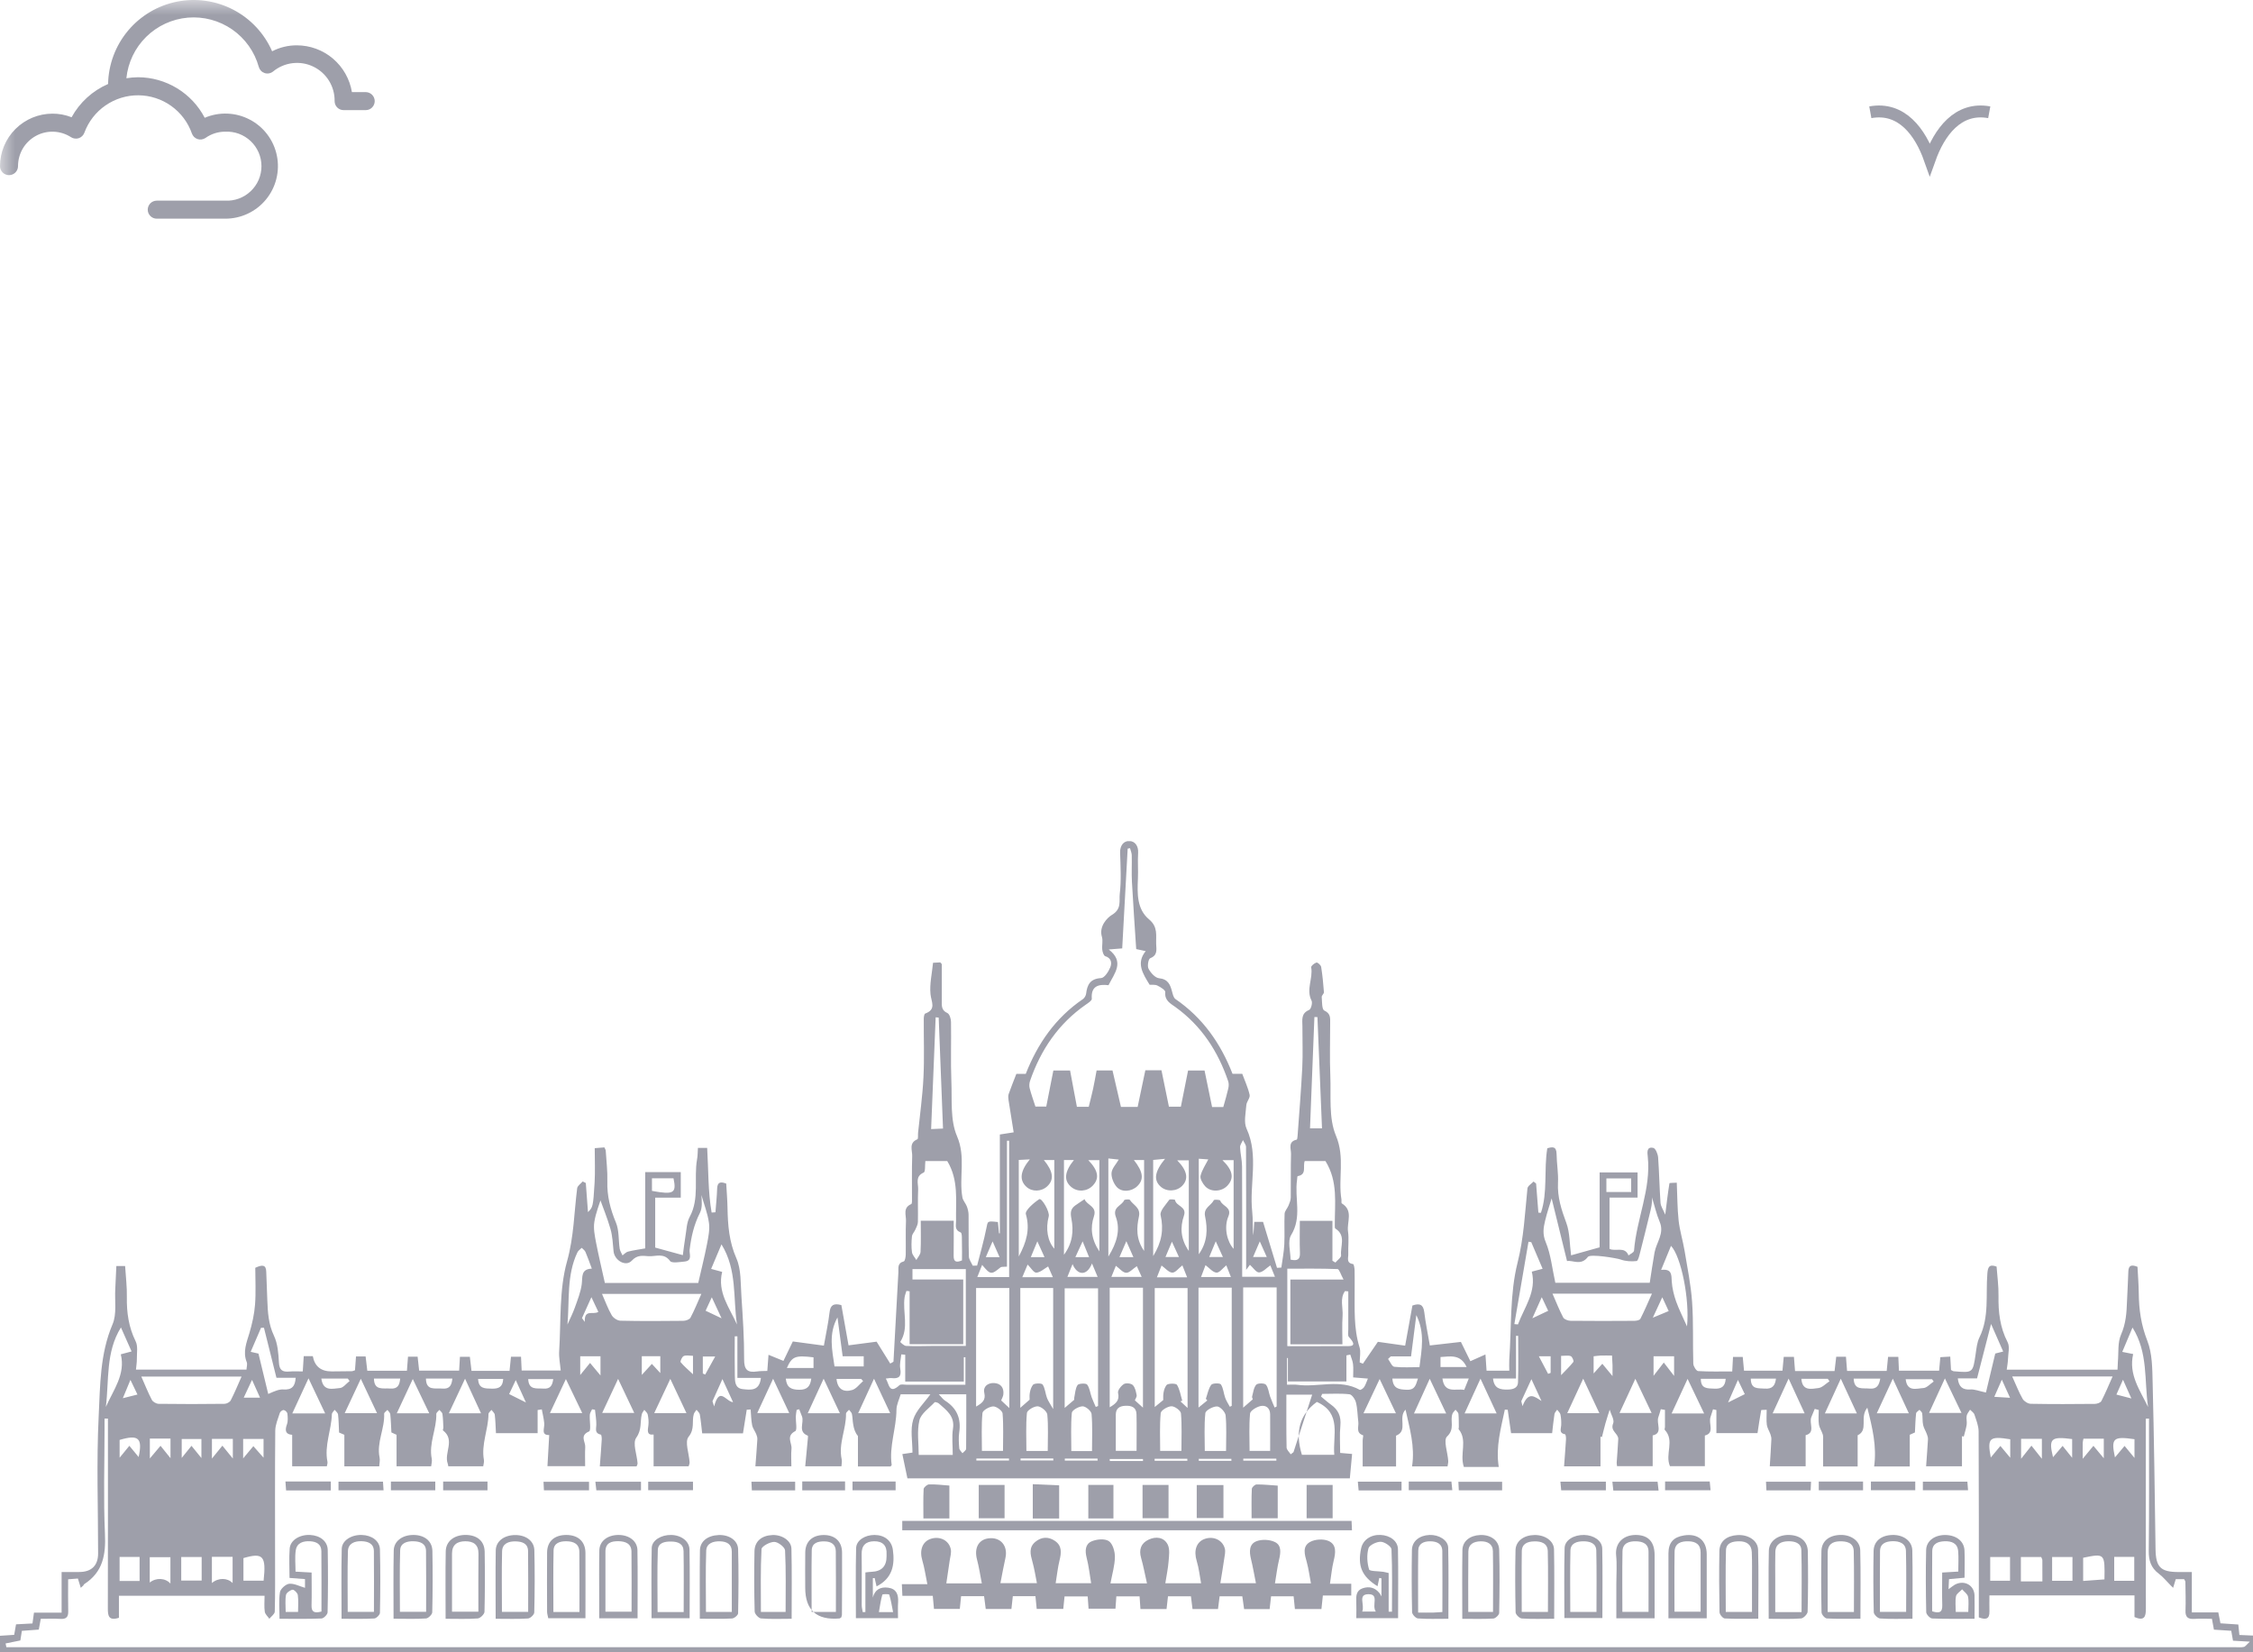 <svg width="75" height="55" viewBox="0 0 75 55" fill="none" xmlns="http://www.w3.org/2000/svg">
<mask id="mask0_1_6059" style="mask-type:alpha" maskUnits="userSpaceOnUse" x="0" y="0" width="75" height="55">
<rect y="3.05176e-05" width="75" height="55" fill="#D9D9D9"/>
</mask>
<g mask="url(#mask0_1_6059)">
<path d="M2.383 3.903C2.18 3.823 1.964 3.782 1.746 3.783C1.283 3.784 0.84 3.968 0.512 4.296C0.185 4.623 0.001 5.067 0 5.53C0 5.609 0.032 5.686 0.088 5.742C0.144 5.798 0.22 5.83 0.3 5.83C0.38 5.83 0.456 5.798 0.512 5.742C0.569 5.686 0.6 5.609 0.6 5.53C0.6 5.324 0.655 5.122 0.759 4.944C0.864 4.767 1.015 4.622 1.196 4.523C1.376 4.424 1.58 4.376 1.786 4.384C1.992 4.392 2.192 4.455 2.365 4.567C2.402 4.591 2.445 4.607 2.49 4.612C2.534 4.618 2.58 4.614 2.623 4.6C2.665 4.585 2.704 4.561 2.737 4.529C2.769 4.498 2.793 4.459 2.809 4.417C2.944 4.049 3.19 3.732 3.512 3.51C3.834 3.287 4.217 3.169 4.608 3.172C5 3.175 5.381 3.299 5.699 3.526C6.018 3.754 6.259 4.074 6.388 4.444C6.404 4.487 6.429 4.526 6.461 4.559C6.494 4.591 6.534 4.615 6.578 4.63C6.622 4.644 6.668 4.648 6.714 4.641C6.76 4.634 6.804 4.617 6.842 4.591C7.033 4.455 7.261 4.383 7.496 4.383C7.651 4.376 7.807 4.399 7.953 4.453C8.099 4.508 8.233 4.591 8.346 4.698C8.459 4.805 8.549 4.935 8.611 5.078C8.672 5.221 8.704 5.375 8.704 5.531C8.704 5.687 8.672 5.841 8.611 5.985C8.549 6.128 8.459 6.257 8.346 6.364C8.233 6.472 8.099 6.555 7.953 6.609C7.807 6.663 7.651 6.687 7.496 6.679H5.218C5.139 6.679 5.062 6.711 5.006 6.767C4.95 6.823 4.918 6.9 4.918 6.979C4.918 7.059 4.95 7.135 5.006 7.191C5.062 7.248 5.139 7.279 5.218 7.279H7.496C7.756 7.28 8.012 7.223 8.247 7.113C8.483 7.002 8.69 6.841 8.855 6.64C9.02 6.439 9.138 6.204 9.2 5.952C9.263 5.7 9.269 5.437 9.217 5.182C9.166 4.927 9.058 4.687 8.902 4.48C8.746 4.272 8.546 4.101 8.315 3.981C8.085 3.86 7.831 3.792 7.572 3.782C7.312 3.771 7.053 3.819 6.815 3.921C6.603 3.515 6.284 3.175 5.893 2.937C5.501 2.699 5.052 2.572 4.594 2.571C4.464 2.573 4.335 2.584 4.207 2.604C4.26 2.082 4.493 1.594 4.867 1.226C5.241 0.858 5.732 0.632 6.255 0.587C6.778 0.543 7.3 0.683 7.731 0.982C8.162 1.282 8.475 1.723 8.615 2.229C8.629 2.277 8.654 2.32 8.688 2.356C8.723 2.392 8.766 2.418 8.813 2.433C8.86 2.448 8.911 2.451 8.959 2.441C9.008 2.432 9.054 2.41 9.092 2.379C9.277 2.227 9.501 2.131 9.738 2.103C9.975 2.074 10.216 2.114 10.431 2.218C10.646 2.322 10.827 2.485 10.953 2.689C11.078 2.892 11.143 3.127 11.139 3.366C11.139 3.446 11.17 3.522 11.226 3.578C11.283 3.635 11.359 3.666 11.439 3.666H12.174C12.253 3.666 12.33 3.635 12.386 3.578C12.442 3.522 12.474 3.446 12.474 3.366C12.474 3.287 12.442 3.21 12.386 3.154C12.33 3.098 12.253 3.066 12.174 3.066H11.715C11.643 2.632 11.419 2.237 11.084 1.951C10.748 1.666 10.322 1.509 9.881 1.509C9.595 1.508 9.313 1.576 9.059 1.707C8.798 1.112 8.342 0.623 7.766 0.323C7.189 0.022 6.528 -0.072 5.89 0.055C5.253 0.182 4.678 0.523 4.261 1.022C3.844 1.52 3.61 2.146 3.598 2.796C3.081 3.02 2.653 3.41 2.383 3.903Z" fill="#9E9FAA"/>
<path d="M62.261 3.737C63.314 3.545 63.928 4.412 64.24 5.294C64.556 4.408 65.172 3.545 66.22 3.737" stroke="#9E9FAA" stroke-width="0.396" stroke-miterlimit="10"/>
</g>
<g clip-path="url(#clip0_1_6059)">
<path d="M45.366 45.4C45.52 45.175 45.675 44.948 45.868 44.665C46.092 44.697 46.429 44.744 46.776 44.793C46.864 44.311 46.941 43.885 47.018 43.457C47.261 43.371 47.382 43.423 47.413 43.682C47.454 44.027 47.526 44.369 47.598 44.786C47.957 44.745 48.324 44.702 48.632 44.668C48.748 44.906 48.858 45.129 48.947 45.31C49.143 45.223 49.272 45.165 49.449 45.086C49.464 45.302 49.474 45.451 49.486 45.626H50.242C50.242 45.497 50.235 45.379 50.242 45.261C50.318 44.182 50.257 43.067 50.518 42.032C50.727 41.202 50.763 40.387 50.847 39.56C50.855 39.477 50.979 39.406 51.05 39.33C51.078 39.352 51.106 39.373 51.135 39.396C51.16 39.718 51.186 40.041 51.211 40.365C51.239 40.367 51.268 40.369 51.296 40.371C51.527 39.681 51.389 38.947 51.508 38.223C51.679 38.172 51.813 38.152 51.817 38.415C51.821 38.732 51.88 39.051 51.864 39.367C51.84 39.843 51.977 40.267 52.141 40.707C52.26 41.027 52.248 41.394 52.3 41.786C52.59 41.705 52.882 41.623 53.25 41.52V39.026H54.513V39.864H53.579V41.57C53.772 41.672 54.091 41.474 54.211 41.79C54.275 41.738 54.389 41.69 54.395 41.632C54.476 40.578 54.968 39.581 54.852 38.497C54.84 38.381 54.801 38.157 55.037 38.21C55.113 38.227 55.188 38.414 55.197 38.527C55.234 39.03 55.241 39.535 55.277 40.038C55.285 40.154 55.365 40.265 55.434 40.432C55.483 40.038 55.521 39.712 55.574 39.388C55.577 39.371 55.711 39.376 55.818 39.368C55.838 39.805 55.835 40.221 55.88 40.632C55.918 40.969 56.022 41.299 56.078 41.635C56.172 42.201 56.288 42.767 56.328 43.337C56.376 44.02 56.347 44.707 56.368 45.393C56.371 45.48 56.468 45.635 56.529 45.639C56.903 45.662 57.279 45.651 57.664 45.651C57.673 45.474 57.681 45.333 57.69 45.168H58.014C58.029 45.321 58.041 45.46 58.057 45.626H59.336C59.349 45.48 59.363 45.333 59.379 45.165H59.718C59.73 45.322 59.741 45.471 59.755 45.637H61.071C61.09 45.472 61.107 45.323 61.126 45.161H61.45C61.462 45.313 61.474 45.462 61.487 45.633H62.806C62.821 45.48 62.836 45.333 62.852 45.165H63.193C63.199 45.317 63.206 45.458 63.214 45.626H64.551C64.564 45.483 64.577 45.343 64.592 45.176C64.697 45.171 64.8 45.164 64.922 45.157C64.932 45.321 64.939 45.462 64.947 45.602C64.981 45.62 65.009 45.642 65.038 45.645C65.677 45.7 65.674 45.7 65.765 45.086C65.794 44.894 65.81 44.689 65.894 44.518C66.227 43.835 66.099 43.103 66.157 42.392C66.173 42.201 66.204 42.063 66.464 42.161C66.487 42.481 66.534 42.809 66.528 43.134C66.519 43.673 66.576 44.185 66.831 44.677C66.911 44.831 66.848 45.057 66.843 45.251C66.84 45.358 66.818 45.463 66.802 45.593H70.49C70.494 45.5 70.496 45.414 70.502 45.33C70.53 45.025 70.49 44.69 70.608 44.423C70.77 44.056 70.793 43.692 70.806 43.312C70.818 42.983 70.842 42.655 70.85 42.326C70.856 42.114 70.958 42.09 71.155 42.168C71.17 42.454 71.193 42.749 71.197 43.042C71.202 43.588 71.275 44.104 71.482 44.63C71.648 45.053 71.648 45.554 71.659 46.022C71.706 47.873 71.73 49.724 71.756 51.575C71.766 52.163 71.924 52.328 72.519 52.328C72.652 52.328 72.784 52.328 72.964 52.328V53.672H73.845C73.871 53.806 73.891 53.909 73.917 54.035C74.114 54.048 74.307 54.061 74.511 54.075C74.523 54.196 74.535 54.301 74.547 54.423C74.699 54.43 74.84 54.437 75.003 54.443V54.999H0V54.45C0.148 54.441 0.299 54.43 0.472 54.419C0.492 54.309 0.512 54.197 0.534 54.069C0.717 54.06 0.89 54.05 1.081 54.04C1.097 53.928 1.111 53.825 1.131 53.68H2.051V52.327C2.268 52.327 2.453 52.327 2.637 52.327C3.044 52.327 3.266 52.113 3.266 51.71C3.266 50.186 3.21 48.658 3.285 47.137C3.336 46.116 3.325 45.072 3.746 44.083C3.893 43.741 3.815 43.304 3.837 42.91C3.851 42.66 3.861 42.409 3.873 42.143H4.165C4.186 42.495 4.23 42.833 4.223 43.17C4.214 43.687 4.282 44.175 4.516 44.649C4.596 44.81 4.554 45.032 4.556 45.227C4.558 45.342 4.538 45.456 4.526 45.591H8.205C8.209 45.504 8.242 45.409 8.213 45.339C8.076 44.997 8.209 44.69 8.304 44.369C8.394 44.062 8.466 43.744 8.49 43.426C8.522 43.013 8.498 42.596 8.498 42.201C8.745 42.085 8.857 42.106 8.863 42.333C8.874 42.65 8.887 42.968 8.899 43.286C8.914 43.687 8.937 44.077 9.119 44.46C9.245 44.726 9.269 45.05 9.285 45.35C9.298 45.602 9.395 45.676 9.631 45.654C9.772 45.641 9.916 45.651 10.079 45.651C10.091 45.468 10.1 45.319 10.111 45.142H10.413C10.475 45.481 10.684 45.651 11.042 45.65C11.265 45.65 11.486 45.647 11.709 45.643C11.741 45.643 11.771 45.626 11.817 45.612C11.827 45.464 11.839 45.314 11.851 45.152H12.171C12.19 45.313 12.207 45.46 12.227 45.629H13.546C13.558 45.472 13.57 45.325 13.582 45.159H13.902C13.918 45.308 13.934 45.455 13.953 45.625H15.284C15.293 45.467 15.301 45.326 15.311 45.163H15.641C15.659 45.317 15.676 45.467 15.696 45.631H16.962C16.978 45.477 16.993 45.331 17.01 45.161H17.344C17.351 45.312 17.358 45.451 17.366 45.621H18.666C18.646 45.402 18.601 45.189 18.614 44.981C18.678 43.977 18.61 42.934 18.877 41.984C19.106 41.166 19.11 40.362 19.214 39.551C19.225 39.471 19.334 39.401 19.397 39.327C19.431 39.344 19.466 39.362 19.501 39.379C19.525 39.703 19.549 40.028 19.573 40.347C19.736 40.182 19.744 40.182 19.794 39.36C19.815 38.989 19.798 38.617 19.798 38.219C19.938 38.207 20.028 38.2 20.119 38.193C20.14 38.243 20.163 38.272 20.164 38.302C20.186 38.642 20.227 38.981 20.218 39.319C20.203 39.805 20.317 40.249 20.504 40.696C20.613 40.958 20.585 41.276 20.629 41.566C20.641 41.643 20.691 41.714 20.723 41.788C20.783 41.744 20.837 41.68 20.904 41.663C21.077 41.618 21.257 41.595 21.478 41.555V39.017H22.662V39.867H21.811V41.528C22.115 41.611 22.415 41.693 22.731 41.78C22.759 41.569 22.782 41.364 22.816 41.161C22.855 40.94 22.856 40.696 22.959 40.507C23.292 39.891 23.092 39.221 23.205 38.586C23.227 38.469 23.224 38.349 23.233 38.211H23.541C23.585 38.938 23.567 39.658 23.689 40.362C23.732 40.359 23.773 40.355 23.816 40.353C23.836 40.091 23.865 39.829 23.873 39.566C23.88 39.362 23.969 39.319 24.175 39.398C24.19 39.66 24.213 39.932 24.218 40.203C24.229 40.778 24.269 41.331 24.513 41.884C24.678 42.258 24.651 42.721 24.681 43.147C24.727 43.845 24.775 44.545 24.771 45.244C24.769 45.589 24.877 45.701 25.203 45.651C25.31 45.635 25.42 45.639 25.543 45.634C25.555 45.463 25.567 45.314 25.583 45.097C25.744 45.163 25.873 45.215 26.08 45.3C26.16 45.134 26.267 44.914 26.392 44.653C26.678 44.691 27.047 44.742 27.426 44.792C27.498 44.383 27.575 44.032 27.616 43.678C27.644 43.438 27.754 43.374 28.008 43.442C28.081 43.853 28.157 44.282 28.247 44.782C28.577 44.739 28.917 44.694 29.181 44.66C29.34 44.915 29.488 45.152 29.635 45.389C29.711 45.343 29.742 45.334 29.743 45.323C29.799 44.335 29.853 43.346 29.906 42.358C29.914 42.21 29.863 42.046 30.086 41.988C30.126 41.977 30.15 41.84 30.151 41.76C30.158 41.388 30.143 41.014 30.159 40.641C30.167 40.446 30.047 40.204 30.334 40.08C30.368 40.066 30.359 39.938 30.359 39.862C30.362 39.401 30.35 38.94 30.366 38.48C30.372 38.289 30.246 38.044 30.538 37.923C30.571 37.91 30.554 37.779 30.562 37.704C30.624 37.09 30.712 36.475 30.741 35.859C30.773 35.212 30.748 34.565 30.751 33.917C30.751 33.855 30.765 33.751 30.8 33.738C31.176 33.599 31.003 33.356 30.976 33.097C30.941 32.76 31.025 32.41 31.06 32.048C31.143 32.044 31.227 32.039 31.302 32.035C31.326 32.066 31.351 32.083 31.351 32.1C31.352 32.505 31.353 32.909 31.351 33.312C31.351 33.477 31.333 33.629 31.537 33.721C31.61 33.754 31.657 33.913 31.658 34.017C31.669 34.675 31.644 35.335 31.67 35.992C31.696 36.608 31.626 37.282 31.858 37.82C32.158 38.518 31.918 39.188 32.037 39.856C32.056 39.963 32.146 40.055 32.186 40.159C32.219 40.248 32.242 40.345 32.243 40.438C32.249 40.899 32.238 41.36 32.253 41.821C32.255 41.926 32.335 42.027 32.381 42.131L32.527 42.127C32.633 41.713 32.752 41.301 32.836 40.881C32.884 40.644 32.858 40.638 33.219 40.678C33.231 40.799 33.244 40.927 33.256 41.053C33.266 41.053 33.275 41.053 33.284 41.053V37.764C33.424 37.742 33.541 37.724 33.744 37.692C33.687 37.334 33.627 36.974 33.572 36.612C33.563 36.548 33.557 36.476 33.577 36.418C33.652 36.202 33.74 35.989 33.833 35.747H34.146C34.542 34.737 35.134 33.882 36.044 33.261C36.099 33.225 36.147 33.144 36.155 33.08C36.192 32.78 36.288 32.58 36.654 32.557C36.768 32.551 36.904 32.34 36.961 32.195C37.014 32.064 37.004 31.892 36.792 31.828C36.74 31.812 36.702 31.69 36.693 31.612C36.677 31.471 36.721 31.317 36.682 31.187C36.576 30.837 36.856 30.549 37.017 30.452C37.346 30.258 37.25 29.982 37.275 29.763C37.329 29.308 37.302 28.843 37.287 28.383C37.281 28.151 37.399 27.991 37.594 27.995C37.788 27.999 37.902 28.166 37.887 28.395C37.868 28.679 37.894 28.966 37.88 29.25C37.858 29.745 37.842 30.262 38.252 30.604C38.555 30.857 38.476 31.14 38.488 31.43C38.495 31.608 38.541 31.798 38.29 31.896C38.228 31.92 38.187 32.157 38.234 32.247C38.304 32.381 38.452 32.549 38.583 32.562C38.887 32.594 38.956 32.777 39.017 33.008C39.041 33.096 39.065 33.21 39.129 33.255C40.037 33.878 40.634 34.729 41.029 35.743H41.353C41.444 35.992 41.549 36.213 41.599 36.446C41.62 36.547 41.497 36.671 41.489 36.787C41.471 37.049 41.397 37.352 41.497 37.57C41.912 38.477 41.584 39.417 41.685 40.333C41.715 40.592 41.689 40.858 41.724 41.121C41.733 40.979 41.742 40.837 41.753 40.673H42.046C42.205 41.197 42.357 41.699 42.51 42.202L42.655 42.193C42.689 41.936 42.741 41.681 42.753 41.423C42.77 41.083 42.747 40.742 42.763 40.403C42.767 40.309 42.857 40.221 42.895 40.126C42.93 40.041 42.967 39.949 42.968 39.859C42.975 39.376 42.963 38.894 42.977 38.411C42.98 38.24 42.863 38.002 43.167 37.935C43.184 37.931 43.192 37.856 43.195 37.812C43.25 37.055 43.312 36.298 43.351 35.541C43.374 35.082 43.354 34.62 43.356 34.159C43.356 33.953 43.302 33.733 43.579 33.618C43.643 33.592 43.699 33.383 43.66 33.308C43.47 32.935 43.715 32.569 43.648 32.2C43.64 32.154 43.752 32.06 43.824 32.04C43.861 32.029 43.971 32.127 43.98 32.186C44.025 32.464 44.051 32.744 44.072 33.026C44.076 33.077 43.995 33.135 43.999 33.187C44.012 33.344 44.001 33.599 44.085 33.638C44.306 33.741 44.279 33.896 44.28 34.063C44.28 34.645 44.261 35.227 44.285 35.807C44.313 36.479 44.224 37.212 44.472 37.802C44.78 38.534 44.538 39.231 44.656 39.932C44.662 39.975 44.646 40.045 44.669 40.058C45.062 40.299 44.829 40.678 44.874 40.99C44.909 41.237 44.874 41.494 44.883 41.745C44.889 41.869 44.806 42.044 45.042 42.076C45.069 42.08 45.091 42.21 45.093 42.283C45.099 42.491 45.094 42.699 45.095 42.907C45.099 43.557 45.057 44.208 45.257 44.846C45.305 45 45.263 45.181 45.263 45.351C45.299 45.364 45.334 45.379 45.37 45.392L45.366 45.4ZM2.771 52.778C2.744 52.803 2.717 52.829 2.689 52.854C2.659 52.757 2.629 52.658 2.593 52.544C2.491 52.552 2.396 52.559 2.268 52.57C2.268 52.94 2.263 53.289 2.271 53.638C2.275 53.818 2.21 53.898 2.019 53.888C1.8 53.876 1.582 53.885 1.357 53.885C1.331 54.026 1.313 54.13 1.291 54.244C1.091 54.259 0.908 54.273 0.728 54.286C0.706 54.418 0.69 54.522 0.677 54.606C0.497 54.642 0.341 54.673 0.187 54.705C0.195 54.747 0.203 54.789 0.211 54.83C0.341 54.83 0.473 54.83 0.604 54.83C25.2 54.83 49.798 54.83 74.395 54.83C74.495 54.83 74.597 54.841 74.694 54.822C74.744 54.812 74.784 54.746 74.895 54.646C74.647 54.633 74.498 54.623 74.334 54.614C74.315 54.504 74.296 54.401 74.276 54.284C74.075 54.271 73.89 54.259 73.699 54.246C73.677 54.121 73.655 54.008 73.633 53.885C73.424 53.885 73.234 53.874 73.046 53.888C72.833 53.902 72.744 53.828 72.753 53.609C72.765 53.291 72.753 52.973 72.749 52.654C72.749 52.625 72.722 52.598 72.707 52.565H72.429C72.396 52.674 72.368 52.765 72.341 52.854C72.315 52.828 72.289 52.803 72.263 52.777C72.131 52.644 72.012 52.495 71.864 52.383C71.602 52.186 71.526 51.945 71.53 51.621C71.547 50.261 71.538 48.901 71.538 47.54V47.219C71.502 47.22 71.467 47.223 71.431 47.224V47.601C71.431 49.586 71.43 51.571 71.434 53.556C71.434 53.813 71.385 53.968 71.055 53.827V53.106H66.226C66.226 53.294 66.222 53.466 66.226 53.638C66.234 53.906 66.097 53.921 65.873 53.838C65.873 53.714 65.873 53.594 65.873 53.474C65.873 51.533 65.877 49.591 65.866 47.651C65.866 47.462 65.787 47.272 65.727 47.087C65.707 47.024 65.632 46.979 65.581 46.925C65.542 46.992 65.482 47.054 65.469 47.126C65.45 47.22 65.482 47.324 65.469 47.42C65.449 47.555 65.405 47.686 65.372 47.819C65.352 47.814 65.332 47.81 65.312 47.805V48.809H64.118C64.14 48.496 64.164 48.205 64.18 47.914C64.183 47.857 64.166 47.795 64.144 47.74C64.106 47.636 64.042 47.539 64.019 47.434C63.992 47.306 64.006 47.172 63.987 47.043C63.98 47 63.928 46.966 63.898 46.928C63.858 46.968 63.788 47.004 63.785 47.049C63.762 47.252 63.758 47.457 63.746 47.682C63.69 47.707 63.614 47.742 63.574 47.759V48.814H62.388C62.48 48.15 62.333 47.534 62.161 46.858C61.893 47.182 62.211 47.603 61.839 47.776V48.814H60.689C60.689 48.518 60.689 48.238 60.689 47.957C60.689 47.888 60.698 47.815 60.679 47.751C60.643 47.635 60.566 47.528 60.549 47.411C60.526 47.256 60.544 47.094 60.544 46.933C60.499 46.922 60.454 46.91 60.41 46.899C60.373 46.99 60.336 47.081 60.298 47.17C60.212 47.377 60.445 47.69 60.108 47.773V48.808H58.914C58.934 48.495 58.954 48.202 58.967 47.911C58.97 47.855 58.954 47.794 58.935 47.74C58.898 47.635 58.831 47.536 58.816 47.43C58.796 47.27 58.811 47.106 58.811 46.928C58.727 46.933 58.631 46.928 58.628 46.941C58.582 47.19 58.546 47.441 58.506 47.703H57.137V46.935C57.1 46.927 57.061 46.919 57.024 46.911C56.996 46.996 56.971 47.083 56.941 47.169C56.867 47.386 57.089 47.702 56.753 47.784V48.805H55.591C55.417 48.397 55.758 47.957 55.418 47.595C55.403 47.58 55.425 47.532 55.425 47.499C55.425 47.31 55.425 47.12 55.425 46.931C55.378 46.923 55.331 46.916 55.286 46.908C55.26 46.995 55.238 47.085 55.206 47.17C55.126 47.383 55.369 47.707 55.016 47.781V48.804H53.83C53.823 48.746 53.815 48.713 53.818 48.68C53.835 48.421 53.859 48.16 53.87 47.901C53.876 47.717 53.594 47.636 53.7 47.382C53.75 47.266 53.628 47.079 53.584 46.925C53.538 47.075 53.487 47.225 53.444 47.377C53.402 47.528 53.366 47.682 53.327 47.836C53.311 47.831 53.294 47.827 53.278 47.822V48.81H52.066C52.089 48.498 52.113 48.209 52.13 47.918C52.135 47.859 52.121 47.748 52.1 47.744C51.888 47.705 51.965 47.564 51.971 47.439C51.976 47.32 51.969 47.198 51.945 47.082C51.933 47.026 51.873 46.978 51.836 46.925C51.805 46.973 51.755 47.018 51.747 47.069C51.715 47.27 51.696 47.476 51.669 47.706H50.302C50.262 47.428 50.226 47.177 50.19 46.927C50.158 46.925 50.126 46.923 50.094 46.922C49.966 47.543 49.785 48.155 49.892 48.83C49.649 48.83 49.462 48.83 49.275 48.83C49.087 48.83 48.903 48.83 48.731 48.83C48.582 48.4 48.864 47.95 48.558 47.574C48.548 47.562 48.563 47.532 48.563 47.51C48.56 47.36 48.564 47.21 48.55 47.061C48.544 47.014 48.487 46.97 48.452 46.925C48.418 46.97 48.37 47.01 48.351 47.06C48.262 47.297 48.442 47.562 48.171 47.817C48.042 47.939 48.193 48.347 48.21 48.627C48.214 48.688 48.195 48.751 48.187 48.812H47.006C47.11 48.146 46.922 47.539 46.789 46.923C46.525 47.189 46.888 47.626 46.473 47.789V48.813H45.362C45.362 48.516 45.362 48.234 45.362 47.952C45.362 47.892 45.389 47.781 45.375 47.776C45.125 47.694 45.237 47.49 45.217 47.335C45.19 47.119 45.191 46.896 45.139 46.687C45.113 46.579 45.006 46.42 44.922 46.411C44.624 46.377 44.317 46.398 44.015 46.398C44.001 46.426 43.989 46.457 43.976 46.486C44.085 46.575 44.191 46.673 44.305 46.754C44.552 46.929 44.649 47.149 44.62 47.456C44.59 47.756 44.613 48.063 44.613 48.363C44.77 48.377 44.878 48.387 45.01 48.398C44.985 48.679 44.961 48.943 44.935 49.209H30.207C30.146 48.92 30.093 48.66 30.038 48.402C30.167 48.384 30.262 48.37 30.375 48.352C30.375 47.975 30.298 47.592 30.398 47.26C30.491 46.949 30.772 46.694 30.971 46.412H29.983C29.934 46.582 29.842 46.756 29.842 46.931C29.839 47.545 29.594 48.139 29.683 48.76C29.686 48.775 29.661 48.793 29.645 48.814H28.56V47.801C28.461 47.682 28.425 47.552 28.403 47.419C28.381 47.302 28.383 47.181 28.359 47.065C28.348 47.015 28.296 46.973 28.264 46.927C28.228 46.97 28.162 47.014 28.163 47.057C28.172 47.569 27.904 48.055 28.019 48.577C28.035 48.647 28.015 48.725 28.011 48.808H26.805C26.835 48.491 26.863 48.201 26.89 47.911C26.894 47.869 26.904 47.795 26.89 47.789C26.546 47.655 26.779 47.353 26.696 47.145C26.664 47.068 26.634 46.989 26.605 46.91C26.577 46.916 26.549 46.924 26.52 46.931C26.51 47.003 26.494 47.074 26.492 47.147C26.485 47.316 26.545 47.601 26.473 47.638C26.157 47.801 26.366 48.03 26.348 48.222C26.329 48.414 26.344 48.609 26.344 48.809H25.146C25.17 48.496 25.194 48.205 25.211 47.914C25.215 47.857 25.198 47.794 25.175 47.74C25.134 47.639 25.059 47.545 25.038 47.44C25.004 47.269 25.003 47.093 24.988 46.917L24.858 46.925C24.817 47.182 24.777 47.44 24.733 47.711H23.375C23.348 47.485 23.331 47.282 23.296 47.082C23.287 47.026 23.224 46.978 23.187 46.927C23.156 46.974 23.112 47.018 23.096 47.07C23.024 47.312 23.137 47.561 22.923 47.825C22.787 47.99 22.939 48.383 22.956 48.673C22.959 48.722 22.933 48.774 22.924 48.809H21.758V47.751C21.52 47.782 21.562 47.614 21.585 47.438C21.599 47.32 21.585 47.197 21.561 47.081C21.549 47.026 21.486 46.979 21.448 46.929C21.418 46.978 21.376 47.024 21.364 47.078C21.304 47.334 21.372 47.587 21.181 47.856C21.05 48.039 21.204 48.417 21.224 48.708C21.226 48.746 21.2 48.785 21.19 48.812H19.967C19.99 48.501 20.014 48.212 20.031 47.922C20.035 47.864 20.023 47.759 20.002 47.755C19.787 47.711 19.848 47.566 19.851 47.427C19.854 47.261 19.823 47.094 19.807 46.928C19.775 46.922 19.742 46.916 19.71 46.91C19.683 46.97 19.638 47.031 19.634 47.094C19.621 47.286 19.683 47.617 19.61 47.648C19.287 47.784 19.493 47.994 19.482 48.165C19.47 48.38 19.479 48.596 19.479 48.805H18.224C18.244 48.455 18.261 48.133 18.283 47.768C17.997 47.775 18.133 47.544 18.117 47.374C18.103 47.219 18.064 47.068 18.036 46.914C17.989 46.92 17.943 46.928 17.897 46.935V47.705H16.51C16.497 47.48 16.494 47.285 16.47 47.091C16.463 47.035 16.398 46.983 16.361 46.931C16.326 46.977 16.261 47.023 16.261 47.069C16.258 47.582 16.014 48.073 16.109 48.596C16.121 48.664 16.094 48.741 16.086 48.808H14.923C14.914 48.762 14.912 48.739 14.904 48.718C14.774 48.362 15.163 47.931 14.746 47.613C14.734 47.603 14.76 47.551 14.759 47.519C14.752 47.368 14.75 47.215 14.728 47.065C14.722 47.016 14.662 46.975 14.627 46.931C14.591 46.975 14.523 47.022 14.524 47.066C14.538 47.57 14.266 48.046 14.373 48.56C14.389 48.639 14.361 48.726 14.353 48.808H13.201V47.76C13.152 47.738 13.077 47.702 13.029 47.681C13.017 47.456 13.012 47.262 12.991 47.072C12.985 47.022 12.929 46.978 12.897 46.931C12.859 46.973 12.787 47.018 12.788 47.058C12.812 47.553 12.53 48.015 12.636 48.518C12.655 48.609 12.63 48.708 12.624 48.81H11.463V47.76C11.418 47.74 11.342 47.707 11.287 47.684C11.277 47.468 11.275 47.274 11.253 47.083C11.246 47.028 11.18 46.979 11.14 46.928C11.108 46.977 11.049 47.024 11.048 47.074C11.033 47.606 10.79 48.117 10.901 48.66C10.91 48.708 10.886 48.762 10.88 48.808H9.726V47.76C9.51 47.747 9.475 47.623 9.552 47.413C9.591 47.304 9.58 47.173 9.567 47.054C9.562 47.008 9.494 46.943 9.446 46.936C9.407 46.929 9.329 46.987 9.315 47.032C9.253 47.227 9.165 47.426 9.163 47.623C9.15 49.038 9.157 50.453 9.157 51.868C9.157 52.461 9.163 53.053 9.147 53.645C9.145 53.726 9.03 53.805 8.966 53.884C8.913 53.806 8.826 53.732 8.814 53.649C8.79 53.481 8.807 53.306 8.807 53.118H3.959V53.851C3.617 53.96 3.589 53.785 3.59 53.539C3.595 51.554 3.593 49.569 3.593 47.584C3.593 47.462 3.593 47.341 3.593 47.22C3.555 47.22 3.517 47.22 3.48 47.22C3.48 47.336 3.48 47.453 3.48 47.569C3.48 48.731 3.441 49.896 3.494 51.056C3.526 51.749 3.429 52.327 2.808 52.728C2.791 52.739 2.783 52.764 2.771 52.781V52.778ZM40.722 36.85C40.786 36.621 40.844 36.429 40.888 36.233C40.906 36.155 40.91 36.063 40.884 35.988C40.547 34.998 39.999 34.151 39.136 33.527C38.961 33.401 38.763 33.306 38.791 33.025C38.797 32.959 38.631 32.855 38.526 32.805C38.444 32.767 38.334 32.785 38.271 32.781C38.04 32.407 37.815 32.058 38.139 31.66C38.03 31.636 37.926 31.615 37.823 31.592C37.774 30.833 37.721 30.096 37.681 29.358C37.665 29.064 37.682 28.766 37.675 28.47C37.674 28.391 37.638 28.312 37.617 28.233C37.591 28.238 37.565 28.244 37.539 28.249C37.478 29.357 37.417 30.467 37.357 31.569C37.184 31.583 37.058 31.594 36.909 31.605C37.446 32.02 37.101 32.395 36.901 32.794C36.571 32.755 36.311 32.818 36.345 33.248C36.349 33.308 36.223 33.388 36.145 33.442C35.231 34.078 34.645 34.948 34.289 35.98C34.264 36.055 34.257 36.147 34.276 36.223C34.329 36.427 34.401 36.626 34.468 36.834H34.829C34.913 36.409 34.989 36.019 35.065 35.635H35.622C35.664 35.863 35.702 36.063 35.739 36.261C35.775 36.454 35.812 36.646 35.849 36.842H36.243C36.296 36.622 36.347 36.434 36.388 36.243C36.431 36.046 36.464 35.846 36.505 35.632H37.034C37.133 36.056 37.224 36.448 37.315 36.845H37.871C37.96 36.422 38.043 36.029 38.127 35.627H38.664C38.749 36.047 38.831 36.444 38.912 36.838H39.31C39.394 36.416 39.472 36.025 39.55 35.634H40.098C40.185 36.052 40.263 36.438 40.349 36.849H40.72L40.722 36.85ZM19.93 39.805C19.967 39.8 20.004 39.795 20.043 39.791C19.954 40.084 19.831 40.374 19.785 40.674C19.75 40.892 19.798 41.128 19.84 41.351C19.926 41.795 20.032 42.235 20.135 42.705H23.244C23.345 42.263 23.452 41.84 23.535 41.414C23.58 41.181 23.632 40.933 23.6 40.703C23.557 40.39 23.436 40.087 23.349 39.779C23.363 39.974 23.387 40.204 23.297 40.378C23.099 40.769 23.008 41.177 22.957 41.603C22.942 41.742 23.06 41.967 22.788 41.993C22.624 42.009 22.364 42.055 22.307 41.976C22.099 41.69 21.827 41.83 21.589 41.815C21.402 41.803 21.217 41.761 21.032 41.963C20.833 42.179 20.453 41.956 20.425 41.651C20.401 41.402 20.39 41.145 20.322 40.907C20.214 40.533 20.064 40.171 19.931 39.804L19.93 39.805ZM51.653 39.891C51.6 40.069 51.504 40.347 51.435 40.633C51.379 40.867 51.344 41.081 51.455 41.345C51.627 41.757 51.669 42.221 51.775 42.699H54.918C54.973 42.347 55.02 42.018 55.078 41.691C55.14 41.352 55.414 41.057 55.249 40.67C55.138 40.409 55.077 40.128 54.993 39.855C55.008 40.03 54.964 40.218 54.917 40.407C54.813 40.831 54.711 41.256 54.601 41.678C54.573 41.786 54.533 41.969 54.48 41.976C54.305 41.997 54.112 41.984 53.948 41.925C53.82 41.879 52.937 41.732 52.859 41.838C52.632 42.144 52.354 41.939 52.165 41.977C51.976 41.207 51.797 40.483 51.652 39.889L51.653 39.891ZM41.384 42.853V46.857C41.505 46.752 41.603 46.667 41.704 46.579C41.696 46.549 41.675 46.515 41.681 46.488C41.718 46.353 41.733 46.192 41.818 46.093C41.868 46.037 42.092 46.035 42.14 46.092C42.225 46.191 42.233 46.354 42.281 46.487C42.326 46.611 42.381 46.731 42.431 46.853C42.454 46.841 42.475 46.829 42.498 46.818V42.853H41.384ZM38.048 46.856V42.864H36.941V46.844C37.144 46.724 37.278 46.617 37.219 46.366C37.2 46.283 37.318 46.13 37.413 46.071C37.482 46.028 37.653 46.047 37.71 46.105C37.788 46.184 37.815 46.324 37.838 46.441C37.849 46.494 37.798 46.559 37.778 46.612C37.87 46.695 37.948 46.766 38.048 46.856ZM40.191 46.616C40.175 46.599 40.158 46.582 40.142 46.563C40.197 46.404 40.226 46.226 40.321 46.096C40.362 46.039 40.61 46.033 40.642 46.083C40.726 46.209 40.732 46.383 40.787 46.532C40.824 46.635 40.888 46.728 40.94 46.827L41.003 46.796V42.863H39.897V46.854C40.007 46.765 40.099 46.691 40.19 46.616H40.191ZM4.704 45.822C4.831 46.107 4.929 46.359 5.056 46.599C5.091 46.665 5.204 46.728 5.283 46.729C6.013 46.739 6.743 46.739 7.473 46.729C7.544 46.729 7.649 46.674 7.68 46.615C7.809 46.365 7.916 46.104 8.041 45.822H4.704ZM33.965 42.872V46.862C34.082 46.76 34.178 46.675 34.274 46.592C34.261 46.405 34.29 46.228 34.386 46.097C34.429 46.041 34.674 46.035 34.707 46.086C34.791 46.212 34.798 46.386 34.853 46.533C34.893 46.638 34.962 46.732 35.059 46.904V42.874H33.964L33.965 42.872ZM66.984 45.818C67.111 46.096 67.204 46.34 67.333 46.566C67.38 46.646 67.509 46.727 67.603 46.728C68.313 46.741 69.023 46.739 69.735 46.731C69.809 46.731 69.924 46.691 69.952 46.637C70.085 46.38 70.196 46.111 70.326 45.818H66.984ZM39.533 46.866V42.876H38.44V46.835C38.553 46.742 38.639 46.673 38.723 46.604C38.713 46.42 38.735 46.236 38.832 46.105C38.877 46.045 39.147 46.043 39.18 46.096C39.274 46.25 39.302 46.446 39.356 46.625C39.336 46.632 39.316 46.638 39.294 46.645C39.365 46.711 39.436 46.777 39.533 46.866ZM35.759 46.592C35.759 46.574 35.755 46.553 35.759 46.533C35.791 46.387 35.794 46.221 35.871 46.104C35.907 46.049 36.151 46.037 36.189 46.088C36.276 46.201 36.289 46.367 36.34 46.509C36.38 46.62 36.431 46.725 36.477 46.833C36.502 46.823 36.528 46.812 36.553 46.802V42.884H35.442V46.865C35.562 46.762 35.659 46.679 35.759 46.595V46.592ZM51.681 43.063C51.805 43.346 51.908 43.608 52.038 43.856C52.072 43.917 52.196 43.964 52.28 43.965C52.987 43.973 53.696 43.971 54.405 43.966C54.475 43.966 54.583 43.945 54.606 43.9C54.742 43.635 54.858 43.359 54.992 43.062H51.683L51.681 43.063ZM23.347 43.07H20.04C20.155 43.329 20.238 43.565 20.363 43.779C20.415 43.869 20.552 43.96 20.652 43.962C21.349 43.978 22.046 43.974 22.743 43.966C22.827 43.966 22.953 43.923 22.985 43.862C23.117 43.615 23.221 43.353 23.347 43.071V43.07ZM33.599 46.869V42.874H32.493V46.82C32.69 46.707 32.824 46.613 32.766 46.362C32.718 46.154 32.884 46.03 33.086 46.037C33.304 46.045 33.425 46.186 33.401 46.411C33.395 46.483 33.352 46.55 33.328 46.616C33.417 46.699 33.495 46.771 33.599 46.869ZM44.356 41.967C44.389 41.986 44.421 42.006 44.454 42.027C44.521 41.946 44.652 41.857 44.644 41.785C44.61 41.485 44.821 41.127 44.453 40.895C44.429 40.881 44.434 40.812 44.434 40.769C44.43 40.057 44.548 39.331 44.123 38.648H43.432C43.364 38.83 43.512 39.098 43.198 39.15C43.184 39.152 43.184 39.23 43.178 39.273C43.087 39.88 43.351 40.511 42.98 41.112C42.855 41.316 42.961 41.66 42.961 41.928C43.2 41.984 43.282 41.915 43.274 41.703C43.26 41.348 43.27 40.991 43.27 40.638H44.355V41.968L44.356 41.967ZM30.804 38.647C30.787 38.79 30.809 39.005 30.748 39.031C30.455 39.16 30.572 39.397 30.564 39.591C30.548 39.951 30.564 40.315 30.556 40.675C30.554 40.761 30.508 40.846 30.472 40.928C30.439 41.006 30.366 41.075 30.358 41.154C30.34 41.328 30.335 41.507 30.358 41.68C30.37 41.772 30.454 41.855 30.504 41.942C30.554 41.851 30.639 41.763 30.644 41.67C30.662 41.324 30.651 40.978 30.651 40.633H31.748C31.748 41.033 31.752 41.415 31.746 41.797C31.742 42.011 31.838 42.032 32.023 41.955C32.023 41.761 32.029 41.577 32.022 41.391C32.018 41.264 32.034 41.045 31.98 41.024C31.762 40.939 31.829 40.778 31.826 40.64C31.813 39.968 31.919 39.283 31.533 38.648H30.805L30.804 38.647ZM39.574 41.643V38.623H39.187C39.524 38.965 39.572 39.244 39.358 39.468C39.172 39.663 38.839 39.679 38.639 39.501C38.395 39.284 38.434 38.997 38.784 38.573C38.633 38.587 38.512 38.599 38.388 38.611V41.811C38.673 41.348 38.744 40.929 38.636 40.45C38.604 40.305 38.808 40.103 38.923 39.938C38.944 39.908 39.114 39.93 39.116 39.941C39.144 40.154 39.517 40.155 39.412 40.466C39.278 40.857 39.301 41.252 39.576 41.643H39.574ZM34.749 38.614C35.065 38.996 35.095 39.268 34.863 39.487C34.669 39.67 34.357 39.679 34.169 39.506C33.928 39.285 33.956 38.989 34.281 38.592C34.14 38.599 34.026 38.605 33.914 38.611V41.825C34.178 41.332 34.292 40.912 34.15 40.415C34.116 40.294 34.406 40.042 34.593 39.918C34.677 39.863 34.953 40.34 34.911 40.491C34.801 40.902 34.874 41.32 35.097 41.565V38.614H34.749ZM43.837 46.665C43.266 47.083 43.102 47.655 43.339 48.425H44.417C44.36 47.776 44.677 47.044 43.836 46.665H43.837ZM31.716 48.429C31.716 48.117 31.681 47.83 31.724 47.553C31.788 47.139 31.508 46.943 31.256 46.719C31.221 46.688 31.129 46.661 31.113 46.678C30.931 46.873 30.659 47.053 30.606 47.281C30.52 47.64 30.583 48.034 30.583 48.429H31.717H31.716ZM35.751 38.614H35.418V41.767C35.712 41.372 35.742 40.965 35.667 40.571C35.628 40.369 35.635 40.242 35.794 40.126C35.895 40.053 36.001 39.987 36.104 39.917C36.177 40.12 36.528 40.15 36.416 40.487C36.289 40.865 36.327 41.251 36.597 41.656V38.617H36.227C36.562 38.96 36.604 39.225 36.38 39.462C36.188 39.666 35.872 39.688 35.662 39.512C35.407 39.3 35.431 39.005 35.75 38.614H35.751ZM36.896 41.827C37.181 41.37 37.302 40.935 37.146 40.508C37.024 40.172 37.345 40.141 37.422 39.951C37.433 39.925 37.595 39.913 37.613 39.941C37.723 40.117 37.978 40.195 37.914 40.495C37.835 40.86 37.81 41.244 38.086 41.64V38.614H37.746C38.059 39.01 38.087 39.264 37.858 39.485C37.667 39.668 37.338 39.699 37.17 39.505C37.068 39.387 36.99 39.193 37.002 39.042C37.014 38.892 37.154 38.752 37.242 38.599C37.129 38.587 37.021 38.576 36.896 38.561V41.826V41.827ZM39.906 38.572V41.751C40.203 41.334 40.203 40.906 40.115 40.484C40.057 40.2 40.319 40.132 40.407 39.95C40.419 39.924 40.612 39.935 40.62 39.962C40.68 40.153 41.023 40.178 40.89 40.494C40.736 40.858 40.848 41.335 41.066 41.57V38.618H40.694C41.044 38.956 41.088 39.221 40.859 39.467C40.667 39.673 40.301 39.692 40.115 39.483C40.034 39.391 39.942 39.236 39.966 39.136C40.013 38.942 40.137 38.764 40.222 38.593C40.15 38.587 40.031 38.58 39.903 38.57L39.906 38.572ZM44.725 42.592C44.632 42.422 44.582 42.246 44.526 42.243C43.968 42.222 43.408 42.23 42.853 42.23V44.809C43.494 44.809 44.104 44.811 44.713 44.807C44.921 44.806 45.233 44.859 44.905 44.506C44.858 44.456 44.883 44.337 44.883 44.251C44.882 43.829 44.883 43.408 44.883 42.986C44.847 42.983 44.81 42.979 44.774 42.976C44.593 43.224 44.713 43.528 44.693 43.802C44.672 44.114 44.688 44.428 44.688 44.748H42.955V42.592H44.726H44.725ZM32.065 44.743H30.28V42.982C30.244 42.978 30.21 42.974 30.174 42.97C30.154 43.039 30.125 43.107 30.114 43.178C30.039 43.671 30.27 44.194 29.969 44.669C29.966 44.674 30.094 44.8 30.164 44.802C30.463 44.815 30.763 44.805 31.063 44.802C31.424 44.802 31.785 44.802 32.151 44.802V42.243H30.375V42.591H32.065V44.742V44.743ZM39.328 48.297C39.328 47.871 39.348 47.457 39.313 47.048C39.305 46.954 39.105 46.807 38.997 46.81C38.869 46.813 38.648 46.945 38.639 47.039C38.6 47.456 38.621 47.879 38.621 48.297H39.328ZM34.878 48.298C34.878 47.868 34.901 47.474 34.863 47.086C34.853 46.979 34.662 46.82 34.546 46.812C34.425 46.804 34.194 46.943 34.185 47.032C34.146 47.449 34.168 47.873 34.168 48.298H34.878ZM40.814 48.298C40.814 47.879 40.836 47.495 40.8 47.118C40.79 47.002 40.618 46.819 40.515 46.816C40.382 46.812 40.135 46.945 40.125 47.039C40.082 47.453 40.106 47.876 40.106 48.298H40.814ZM33.389 48.298C33.389 47.873 33.409 47.46 33.375 47.05C33.367 46.958 33.17 46.812 33.063 46.815C32.936 46.819 32.712 46.947 32.705 47.036C32.666 47.453 32.687 47.876 32.687 48.297H33.389V48.298ZM66.281 44.068C66.123 44.68 65.974 45.261 65.814 45.882H65.173C65.205 46.166 65.334 46.27 65.597 46.251C65.735 46.242 65.879 46.304 66.11 46.353C66.203 45.963 66.308 45.52 66.42 45.055C66.472 45.042 66.571 45.017 66.684 44.988C66.547 44.676 66.422 44.391 66.279 44.068H66.281ZM9.203 45.863C9.061 45.288 8.923 44.743 8.787 44.197H8.69C8.577 44.46 8.465 44.722 8.345 44.998C8.48 45.03 8.581 45.052 8.604 45.057C8.721 45.541 8.825 45.971 8.929 46.401C9.155 46.3 9.295 46.242 9.431 46.251C9.714 46.271 9.826 46.147 9.842 45.863H9.203ZM36.352 48.301C36.352 47.872 36.372 47.468 36.337 47.068C36.329 46.969 36.144 46.812 36.04 46.812C35.915 46.812 35.688 46.94 35.68 47.028C35.642 47.447 35.663 47.869 35.663 48.301H36.352ZM42.282 48.296C42.282 47.88 42.285 47.478 42.282 47.077C42.279 46.869 42.14 46.762 41.957 46.804C41.825 46.835 41.623 46.957 41.613 47.053C41.575 47.46 41.597 47.873 41.597 48.296H42.283H42.282ZM37.144 48.294H37.835C37.835 47.874 37.842 47.473 37.833 47.072C37.827 46.844 37.667 46.785 37.465 46.794C37.272 46.802 37.145 46.878 37.144 47.087C37.142 47.48 37.144 47.873 37.144 48.296V48.294ZM43.855 33.856C43.821 33.856 43.788 33.854 43.755 33.854C43.707 35.089 43.657 36.323 43.609 37.559H44.008C43.956 36.308 43.907 35.083 43.856 33.858L43.855 33.856ZM31.248 33.872C31.215 33.87 31.18 33.866 31.147 33.863C31.097 35.094 31.047 36.325 30.996 37.584C31.159 37.577 31.272 37.571 31.392 37.566C31.343 36.309 31.296 35.091 31.248 33.874V33.872ZM41.483 42.271C41.483 42.052 41.483 41.89 41.483 41.728C41.483 40.546 41.484 39.364 41.479 38.182C41.479 38.104 41.412 38.027 41.377 37.95C41.343 38.029 41.279 38.108 41.281 38.186C41.289 38.401 41.345 38.612 41.347 38.826C41.353 39.92 41.351 41.015 41.351 42.109V42.501H42.442C42.374 42.334 42.318 42.196 42.288 42.121C42.161 42.206 42.041 42.348 41.914 42.355C41.818 42.36 41.713 42.194 41.609 42.102C41.599 42.117 41.559 42.169 41.484 42.269L41.483 42.271ZM24.017 41.422C23.898 41.705 23.788 41.967 23.673 42.238C23.81 42.275 23.91 42.302 24.04 42.337C23.872 43.02 24.286 43.528 24.533 44.089C24.399 43.204 24.543 42.272 24.018 41.422H24.017ZM50.413 44.075C50.453 44.079 50.493 44.082 50.531 44.086C50.745 43.513 51.155 42.995 50.992 42.329C51.131 42.292 51.232 42.266 51.352 42.234C51.22 41.925 51.096 41.635 50.974 41.347L50.882 41.334C50.724 42.248 50.569 43.162 50.411 44.077L50.413 44.075ZM71.011 45.072C70.852 45.757 71.239 46.276 71.507 46.835C71.376 45.957 71.516 45.03 70.989 44.19C70.87 44.47 70.763 44.726 70.648 45C70.761 45.022 70.856 45.042 71.011 45.072ZM18.89 44.09C18.973 43.902 19.067 43.719 19.136 43.525C19.226 43.271 19.33 43.014 19.365 42.751C19.397 42.508 19.327 42.244 19.701 42.229C19.625 42.023 19.563 41.844 19.489 41.672C19.466 41.619 19.407 41.581 19.365 41.536C19.315 41.586 19.25 41.628 19.221 41.688C18.858 42.452 18.961 43.287 18.89 44.09ZM4.026 44.187C3.513 45.011 3.634 45.941 3.524 46.832C3.777 46.263 4.185 45.742 4.021 45.081C4.167 45.042 4.264 45.017 4.38 44.985C4.25 44.691 4.131 44.426 4.026 44.187ZM56.159 44.151C56.251 43.245 55.961 41.822 55.626 41.47C55.523 41.722 55.421 41.972 55.297 42.271C55.666 42.227 55.637 42.439 55.651 42.659C55.666 42.882 55.721 43.107 55.795 43.319C55.889 43.583 56.018 43.835 56.158 44.151H56.159ZM33.593 42.51V37.973C33.569 37.973 33.545 37.973 33.521 37.971V42.163C33.417 42.173 33.34 42.159 33.303 42.189C33 42.438 32.97 42.437 32.694 42.104C32.641 42.236 32.591 42.363 32.533 42.51H33.592H33.593ZM42.967 48.409C42.998 48.385 43.029 48.362 43.059 48.338C43.059 48.338 43.681 46.424 43.681 46.423H42.822C42.822 47.027 42.817 47.605 42.829 48.182C42.83 48.259 42.918 48.334 42.966 48.41L42.967 48.409ZM28.752 45.146H28.051C27.991 44.696 27.935 44.274 27.879 43.853C27.575 44.399 27.702 44.946 27.78 45.483H28.752V45.144V45.146ZM46.297 45.15C46.267 45.179 46.237 45.208 46.207 45.236C46.276 45.327 46.336 45.487 46.415 45.496C46.693 45.527 46.977 45.508 47.252 45.508C47.326 44.915 47.441 44.373 47.148 43.775C47.084 44.276 47.029 44.705 46.972 45.15H46.297ZM64.744 45.883C64.555 46.296 64.391 46.65 64.216 47.032H65.296C65.11 46.646 64.944 46.299 64.744 45.883ZM10.269 45.882C10.075 46.301 9.908 46.661 9.73 47.048H10.824C10.634 46.65 10.465 46.294 10.271 45.882H10.269ZM12.011 45.896C11.814 46.317 11.654 46.66 11.475 47.04H12.551C12.372 46.662 12.21 46.316 12.011 45.896ZM16.012 47.043C15.836 46.661 15.676 46.315 15.481 45.893C15.284 46.312 15.123 46.657 14.942 47.043H16.01H16.012ZM18.307 47.036H19.382C19.197 46.65 19.033 46.309 18.838 45.905C18.645 46.316 18.485 46.656 18.307 47.036ZM25.736 45.895C25.54 46.32 25.379 46.667 25.208 47.036H26.273C26.092 46.65 25.932 46.311 25.736 45.895ZM29.096 45.891C28.9 46.319 28.74 46.665 28.568 47.04H29.633C29.454 46.658 29.294 46.317 29.094 45.891H29.096ZM45.387 47.044H46.469C46.287 46.66 46.122 46.313 45.927 45.904C45.734 46.313 45.57 46.66 45.389 47.044H45.387ZM48.142 47.05C47.951 46.649 47.789 46.305 47.594 45.895C47.402 46.319 47.245 46.666 47.07 47.05H48.142ZM49.821 47.047C49.642 46.662 49.481 46.316 49.284 45.891C49.089 46.315 48.931 46.663 48.755 47.047H49.821ZM31.251 46.412C31.349 46.515 31.395 46.582 31.457 46.621C31.856 46.873 32.001 47.224 31.931 47.684C31.906 47.855 31.918 48.035 31.933 48.209C31.938 48.267 32.002 48.319 32.039 48.373C32.082 48.325 32.161 48.276 32.161 48.226C32.169 47.626 32.166 47.027 32.166 46.412H31.249H31.251ZM63.01 45.892C62.816 46.312 62.654 46.658 62.476 47.044H63.543C63.367 46.663 63.207 46.317 63.01 45.892ZM13.741 45.904C13.548 46.317 13.386 46.665 13.209 47.044H14.289C14.102 46.654 13.935 46.308 13.742 45.904H13.741ZM61.278 45.893C61.083 46.316 60.925 46.665 60.749 47.047H61.813C61.636 46.663 61.475 46.317 61.278 45.893ZM20.576 45.899C20.381 46.316 20.219 46.665 20.046 47.033H21.114C20.932 46.649 20.771 46.308 20.576 45.899ZM21.779 47.039H22.852C22.67 46.65 22.506 46.303 22.314 45.899C22.122 46.308 21.958 46.658 21.778 47.039H21.779ZM59.541 45.889C59.343 46.32 59.184 46.666 59.01 47.045H60.074C59.9 46.666 59.742 46.325 59.541 45.889ZM56.728 47.049C56.54 46.657 56.372 46.305 56.178 45.899C55.986 46.315 55.825 46.666 55.647 47.049H56.728ZM53.912 47.035H54.981C54.794 46.644 54.63 46.297 54.439 45.896C54.247 46.312 54.084 46.663 53.912 47.035ZM52.703 45.892C52.513 46.301 52.35 46.654 52.172 47.04H53.241C53.058 46.649 52.894 46.299 52.703 45.892ZM26.89 47.041H27.958C27.775 46.652 27.614 46.309 27.418 45.893C27.222 46.32 27.066 46.661 26.89 47.041ZM3.981 51.825V52.625H4.647V51.825H3.981ZM5.673 52.712V51.834H4.985V52.678C5.195 52.507 5.505 52.523 5.673 52.712ZM7.054 51.821V52.694C7.268 52.511 7.573 52.517 7.743 52.695V51.821H7.054ZM66.912 52.619V51.828H66.252V52.619H66.912ZM67.273 51.828V52.64H67.989C67.989 52.415 67.989 52.175 67.988 51.935C67.988 51.905 67.968 51.876 67.95 51.828H67.273ZM70.055 52.574C70.07 51.71 70.067 51.705 69.346 51.853V52.625C69.575 52.608 69.805 52.591 70.055 52.573V52.574ZM71.047 52.62V51.824H70.38V52.62H71.047ZM68.99 51.828H68.313V52.62H68.99V51.828ZM6.713 52.613V51.829H6.033V52.613H6.713ZM8.775 52.617C8.866 51.795 8.759 51.671 8.104 51.864V52.617H8.775ZM42.843 46.093C42.983 46.093 43.083 46.082 43.18 46.095C43.871 46.19 44.594 45.891 45.265 46.263C45.29 46.278 45.382 46.216 45.411 46.17C45.463 46.09 45.491 45.995 45.536 45.889C45.363 45.875 45.215 45.863 45.045 45.849C45.045 45.687 45.057 45.546 45.041 45.408C45.029 45.3 44.981 45.196 44.949 45.09C44.906 45.1 44.864 45.108 44.821 45.117V45.984H42.873V45.204C42.863 45.204 42.853 45.204 42.843 45.204V46.093ZM30.134 45.988V45.094C30.09 45.09 30.046 45.088 30.002 45.084C29.988 45.243 29.941 45.408 29.969 45.56C30.015 45.82 29.922 45.901 29.675 45.872C29.623 45.866 29.569 45.882 29.488 45.888C29.601 46.079 29.598 46.424 29.943 46.108C29.987 46.069 30.094 46.093 30.171 46.093C30.582 46.093 30.992 46.093 31.402 46.093C31.652 46.093 31.9 46.093 32.137 46.093V45.179C32.119 45.179 32.101 45.179 32.084 45.179V45.988H30.134ZM54.3 39.678V39.226H53.475V39.678H54.3ZM50.467 45.887H49.701C49.738 46.225 49.941 46.261 50.202 46.254C50.387 46.249 50.527 46.192 50.533 46.014C50.549 45.498 50.538 44.981 50.538 44.465C50.514 44.465 50.49 44.465 50.467 44.465V45.888V45.887ZM25.33 45.866H24.547V44.481C24.518 44.481 24.489 44.483 24.459 44.483C24.459 44.918 24.453 45.354 24.462 45.788C24.466 45.979 24.459 46.211 24.727 46.24C24.986 46.267 25.283 46.312 25.33 45.864V45.866ZM19.642 45.368C19.755 45.504 19.854 45.622 19.99 45.785V45.147H19.315V45.77C19.441 45.617 19.535 45.5 19.642 45.368ZM55.729 45.801V45.147H55.045V45.797C55.182 45.62 55.279 45.495 55.386 45.355C55.491 45.492 55.589 45.618 55.729 45.8V45.801ZM4.988 47.885V48.548C5.128 48.381 5.233 48.256 5.344 48.126C5.459 48.268 5.556 48.391 5.676 48.539V47.886H4.989L4.988 47.885ZM7.751 47.897H7.055V48.551C7.192 48.383 7.292 48.259 7.403 48.122C7.511 48.255 7.616 48.384 7.751 48.55V47.896V47.897ZM21.703 39.641C22.428 39.775 22.527 39.718 22.42 39.221H21.703V39.641ZM66.919 48.522V47.909C66.222 47.797 66.149 47.863 66.271 48.516C66.382 48.384 66.48 48.266 66.591 48.131C66.699 48.26 66.791 48.371 66.918 48.523L66.919 48.522ZM67.28 47.893V48.558C67.417 48.384 67.52 48.255 67.625 48.122C67.741 48.269 67.838 48.392 67.972 48.559V47.893H67.279H67.28ZM68.98 48.527V47.902C68.27 47.809 68.192 47.885 68.343 48.506C68.45 48.38 68.55 48.261 68.662 48.129C68.769 48.261 68.856 48.371 68.98 48.526V48.527ZM69.33 48.56C69.476 48.384 69.58 48.258 69.688 48.127C69.8 48.261 69.904 48.387 70.033 48.541V47.89H69.356C69.346 47.947 69.331 47.988 69.331 48.029C69.328 48.18 69.331 48.333 69.331 48.56H69.33ZM71.055 47.907C70.344 47.803 70.268 47.874 70.405 48.512C70.514 48.381 70.613 48.263 70.725 48.13C70.834 48.261 70.926 48.373 71.055 48.53V47.907ZM21.365 45.767C21.492 45.629 21.593 45.516 21.7 45.4C21.798 45.508 21.881 45.596 21.981 45.705V45.144H21.365V45.767ZM53.05 45.147V45.718C53.17 45.587 53.252 45.495 53.34 45.396C53.452 45.531 53.543 45.643 53.679 45.806C53.679 45.633 53.682 45.535 53.679 45.438C53.676 45.343 53.668 45.247 53.662 45.122C53.523 45.122 53.403 45.119 53.283 45.122C53.207 45.125 53.133 45.138 53.05 45.146V45.147ZM27.081 45.181C26.47 45.108 26.366 45.151 26.193 45.537H27.081V45.181ZM4.306 48.126C4.419 48.261 4.51 48.372 4.615 48.5C4.754 47.865 4.606 47.743 3.982 47.931V48.523C4.105 48.373 4.19 48.268 4.306 48.126ZM6.374 48.126C6.487 48.267 6.574 48.373 6.705 48.534V47.9H6.049V48.53C6.175 48.373 6.263 48.264 6.375 48.126H6.374ZM8.094 48.546C8.242 48.368 8.337 48.255 8.434 48.138C8.552 48.271 8.645 48.377 8.773 48.522V47.898H8.094V48.547V48.546ZM46.351 45.889C46.373 46.232 46.576 46.251 46.832 46.261C47.116 46.271 47.133 46.086 47.202 45.889H46.351ZM28.732 45.972C28.71 45.949 28.689 45.924 28.668 45.9H27.847C27.879 46.245 28.087 46.353 28.367 46.27C28.507 46.229 28.611 46.075 28.732 45.972ZM26.159 45.891C26.188 46.194 26.346 46.258 26.606 46.261C26.88 46.263 26.974 46.138 27.006 45.891H26.159ZM48.017 45.886C48.086 46.403 48.463 46.212 48.742 46.265C48.794 46.136 48.839 46.022 48.894 45.886H48.017ZM60.902 45.979C60.883 45.951 60.865 45.925 60.845 45.897H59.966C59.997 46.315 60.304 46.232 60.534 46.204C60.663 46.188 60.779 46.058 60.901 45.979H60.902ZM64.371 45.987C64.352 45.962 64.334 45.935 64.315 45.91H63.438C63.487 46.342 63.802 46.217 64.027 46.204C64.146 46.196 64.256 46.063 64.371 45.987ZM61.707 45.891C61.723 46.287 62.001 46.197 62.232 46.221C62.486 46.246 62.553 46.104 62.592 45.891H61.708H61.707ZM10.697 45.889C10.758 46.334 11.08 46.221 11.313 46.204C11.426 46.196 11.53 46.053 11.638 45.97C11.618 45.943 11.598 45.916 11.578 45.889H10.697ZM12.448 45.889C12.456 46.299 12.753 46.2 12.989 46.22C13.239 46.241 13.303 46.104 13.321 45.889H12.448ZM14.179 45.889C14.185 46.307 14.489 46.199 14.722 46.221C14.974 46.245 15.036 46.105 15.059 45.889H14.179ZM58.282 45.891C58.285 46.255 58.522 46.205 58.74 46.222C58.996 46.243 59.093 46.126 59.12 45.891H58.282ZM56.619 45.896C56.616 46.236 56.84 46.213 57.071 46.224C57.32 46.236 57.432 46.138 57.446 45.896H56.619ZM16.75 45.9H15.916C15.929 46.234 16.146 46.218 16.381 46.224C16.611 46.229 16.739 46.159 16.751 45.9H16.75ZM40.822 42.119C40.706 42.212 40.594 42.37 40.495 42.362C40.37 42.351 40.257 42.206 40.13 42.113C40.089 42.221 40.037 42.36 39.981 42.508H40.976C40.912 42.347 40.86 42.218 40.822 42.119ZM18.417 45.905H17.583C17.602 46.282 17.866 46.205 18.089 46.222C18.331 46.241 18.39 46.104 18.417 45.905ZM35.704 42.078C35.636 42.247 35.586 42.373 35.532 42.505H36.54C36.473 42.347 36.421 42.225 36.351 42.057C36.18 42.492 35.858 42.451 35.704 42.078ZM37.146 42.135C37.101 42.246 37.05 42.372 36.996 42.505H38.006C37.934 42.347 37.879 42.225 37.844 42.147C37.706 42.239 37.594 42.373 37.489 42.367C37.375 42.362 37.27 42.225 37.146 42.134V42.135ZM39.361 42.119C39.236 42.215 39.127 42.367 39.024 42.362C38.904 42.356 38.792 42.214 38.667 42.125C38.632 42.212 38.576 42.355 38.512 42.518H39.518C39.453 42.355 39.398 42.217 39.36 42.119H39.361ZM34.208 42.094C34.157 42.213 34.1 42.35 34.031 42.514H35.049C34.979 42.358 34.925 42.231 34.891 42.156C34.758 42.233 34.63 42.356 34.498 42.363C34.412 42.367 34.317 42.201 34.209 42.094H34.208ZM48.823 45.505C48.616 45.063 48.279 45.154 47.953 45.171V45.505H48.823ZM51.967 45.133V45.775C52.124 45.61 52.262 45.48 52.376 45.333C52.398 45.304 52.338 45.161 52.289 45.142C52.204 45.109 52.097 45.133 51.967 45.133ZM24.049 45.905C23.916 46.201 23.817 46.423 23.717 46.644C23.736 46.7 23.754 46.758 23.773 46.815C23.952 46.133 24.166 46.658 24.403 46.674C24.285 46.416 24.182 46.194 24.049 45.905ZM23.069 45.13C22.947 45.13 22.838 45.102 22.759 45.139C22.702 45.165 22.636 45.317 22.659 45.344C22.776 45.485 22.922 45.605 23.069 45.745V45.13ZM50.642 46.641C50.655 46.696 50.67 46.752 50.683 46.807C50.876 46.297 51.086 46.488 51.315 46.635C51.211 46.412 51.108 46.19 50.979 45.909C50.85 46.19 50.746 46.416 50.642 46.641ZM23.396 45.72C23.423 45.731 23.448 45.743 23.475 45.755C23.576 45.572 23.677 45.391 23.808 45.154H23.396V45.72ZM16.95 46.405C17.148 46.504 17.307 46.584 17.508 46.684C17.39 46.424 17.292 46.212 17.169 45.939C17.076 46.134 17.01 46.275 16.949 46.404L16.95 46.405ZM57.526 46.684C57.752 46.573 57.911 46.492 58.082 46.407C58.014 46.266 57.946 46.126 57.854 45.934C57.732 46.213 57.638 46.426 57.526 46.684ZM66.639 45.925C66.526 46.184 66.442 46.375 66.388 46.496C66.578 46.508 66.75 46.519 66.912 46.528C66.839 46.367 66.754 46.179 66.639 45.925ZM8.113 46.525H8.657C8.585 46.366 8.498 46.174 8.39 45.932C8.278 46.17 8.189 46.362 8.113 46.525ZM38.05 48.631C38.05 48.61 38.05 48.589 38.048 48.567H36.941L36.944 48.631H38.051H38.05ZM51.01 43.882C51.182 43.8 51.343 43.724 51.537 43.632C51.486 43.523 51.416 43.378 51.323 43.18C51.202 43.453 51.108 43.662 51.01 43.882ZM42.49 48.62L42.487 48.554H41.388C41.388 48.576 41.388 48.597 41.388 48.62H42.49ZM23.695 43.183C23.601 43.387 23.537 43.528 23.489 43.63C23.68 43.721 23.838 43.796 24.02 43.882C23.918 43.665 23.822 43.458 23.695 43.183ZM55.021 43.861C55.21 43.782 55.366 43.717 55.549 43.642C55.498 43.532 55.433 43.39 55.336 43.182C55.208 43.457 55.112 43.665 55.021 43.862V43.861ZM19.687 43.18C19.561 43.462 19.467 43.669 19.374 43.875C19.405 43.917 19.435 43.96 19.467 44.002C19.446 43.556 19.751 43.782 19.918 43.667C19.85 43.523 19.787 43.39 19.687 43.179V43.18ZM4.576 46.42C4.51 46.28 4.439 46.134 4.342 45.932C4.234 46.194 4.154 46.384 4.089 46.542C4.243 46.503 4.378 46.47 4.576 46.42ZM51.535 45.731C51.563 45.721 51.591 45.71 51.619 45.7V45.147H51.227C51.348 45.377 51.441 45.554 51.535 45.731ZM32.503 48.55L32.501 48.616H33.588V48.55H32.502H32.503ZM40.993 48.626C40.993 48.604 40.991 48.583 40.991 48.56H39.906C39.906 48.583 39.906 48.604 39.906 48.626H40.993ZM70.672 45.928C70.573 46.15 70.512 46.288 70.453 46.421C70.645 46.471 70.794 46.509 70.951 46.55C70.873 46.375 70.79 46.191 70.673 45.928H70.672ZM39.526 48.625C39.526 48.602 39.525 48.581 39.524 48.559H38.436C38.436 48.581 38.436 48.602 38.436 48.625H39.526ZM33.974 48.548C33.974 48.571 33.974 48.592 33.973 48.614H35.065L35.062 48.548H33.974ZM36.538 48.618C36.538 48.596 36.537 48.575 36.536 48.552H35.446V48.618H36.537H36.538ZM34.771 41.847C34.694 41.677 34.625 41.526 34.532 41.32C34.441 41.539 34.378 41.693 34.314 41.847H34.771ZM36.04 41.32C35.947 41.523 35.876 41.676 35.797 41.847H36.255C36.192 41.693 36.127 41.535 36.039 41.32H36.04ZM37.265 41.847H37.73C37.657 41.68 37.591 41.531 37.495 41.315C37.399 41.538 37.337 41.682 37.265 41.847ZM41.713 41.843H42.17C42.093 41.669 42.029 41.526 41.937 41.322C41.844 41.539 41.779 41.689 41.713 41.843ZM33.042 41.322C32.955 41.526 32.886 41.686 32.816 41.847H33.275C33.203 41.685 33.134 41.528 33.042 41.322ZM39.012 41.332C38.921 41.548 38.86 41.693 38.797 41.842H39.246C39.172 41.678 39.108 41.539 39.012 41.332ZM40.254 41.843H40.71C40.632 41.674 40.567 41.531 40.471 41.319C40.382 41.535 40.322 41.678 40.254 41.843Z" fill="#9E9FAA"/>
<path d="M38.833 53.559H37.964C37.954 53.416 37.946 53.289 37.935 53.137H37.162C37.153 53.265 37.144 53.393 37.133 53.548H36.237C36.228 53.42 36.22 53.293 36.208 53.139H35.438C35.424 53.266 35.411 53.402 35.395 53.556H34.511C34.498 53.422 34.485 53.286 34.469 53.132H33.716C33.701 53.268 33.687 53.403 33.669 53.557H32.814C32.796 53.424 32.779 53.287 32.759 53.132H31.994C31.98 53.277 31.966 53.406 31.951 53.555H31.091C31.077 53.413 31.067 53.285 31.051 53.121H30.039C30.032 52.981 30.029 52.875 30.022 52.733H30.871C30.809 52.437 30.776 52.186 30.704 51.946C30.599 51.599 30.707 51.304 31.003 51.217C31.296 51.131 31.589 51.276 31.65 51.566C31.676 51.685 31.632 51.82 31.614 51.947C31.58 52.191 31.542 52.434 31.502 52.706H32.684C32.629 52.424 32.59 52.162 32.523 51.909C32.425 51.538 32.569 51.254 32.898 51.208C33.306 51.151 33.563 51.455 33.468 51.868C33.408 52.13 33.363 52.396 33.303 52.698H34.518C34.468 52.45 34.432 52.213 34.368 51.984C34.301 51.743 34.24 51.508 34.468 51.321C34.67 51.155 34.899 51.144 35.114 51.289C35.358 51.452 35.332 51.688 35.271 51.938C35.212 52.176 35.187 52.424 35.142 52.7H36.323C36.273 52.411 36.245 52.125 36.173 51.851C36.115 51.622 36.124 51.4 36.336 51.308C36.504 51.234 36.776 51.209 36.91 51.298C37.042 51.385 37.115 51.642 37.114 51.824C37.111 52.108 37.024 52.391 36.966 52.707H38.182C38.114 52.407 38.063 52.129 37.986 51.858C37.907 51.583 37.982 51.37 38.234 51.251C38.477 51.135 38.747 51.165 38.872 51.414C38.949 51.568 38.916 51.787 38.901 51.975C38.883 52.208 38.833 52.44 38.792 52.703H39.983C39.935 52.452 39.911 52.2 39.838 51.963C39.73 51.614 39.825 51.318 40.114 51.222C40.402 51.126 40.702 51.266 40.774 51.551C40.8 51.659 40.768 51.784 40.751 51.9C40.714 52.155 40.671 52.411 40.624 52.7H41.809C41.753 52.424 41.708 52.157 41.644 51.895C41.584 51.651 41.577 51.396 41.833 51.3C42.01 51.234 42.269 51.246 42.439 51.329C42.667 51.438 42.633 51.687 42.579 51.916C42.519 52.164 42.49 52.421 42.442 52.706H43.64C43.593 52.465 43.564 52.228 43.502 52.001C43.431 51.749 43.344 51.471 43.614 51.325C43.777 51.235 44.053 51.219 44.224 51.293C44.502 51.414 44.461 51.693 44.396 51.955C44.337 52.192 44.316 52.44 44.273 52.717H44.982V53.11H44.037C44.02 53.27 44.005 53.406 43.989 53.56H43.106C43.092 53.424 43.078 53.289 43.063 53.135H42.313C42.297 53.272 42.282 53.408 42.265 53.561H41.415C41.395 53.423 41.376 53.287 41.355 53.135H40.6C40.583 53.269 40.566 53.406 40.546 53.56H39.698C39.681 53.426 39.663 53.29 39.645 53.136H38.881C38.864 53.287 38.849 53.424 38.833 53.562V53.559Z" fill="#9E9FAA"/>
<path d="M30.035 50.938V50.626H44.992C44.997 50.723 45.001 50.817 45.006 50.938H30.034H30.035Z" fill="#9E9FAA"/>
<path d="M46.541 53.863H45.15C45.15 53.67 45.157 53.487 45.149 53.304C45.141 53.119 45.15 52.943 45.358 52.87C45.578 52.794 45.774 52.844 45.923 53.031C45.948 53.062 45.964 53.102 45.987 53.14V52.538C45.963 52.534 45.939 52.529 45.915 52.525C45.895 52.617 45.875 52.709 45.856 52.802C45.337 52.477 45.186 52.132 45.31 51.543C45.369 51.26 45.631 51.078 45.958 51.093C46.279 51.108 46.533 51.296 46.537 51.572C46.551 52.327 46.541 53.082 46.541 53.861V53.863ZM46.227 53.649C46.264 53.649 46.3 53.648 46.337 53.647C46.337 52.956 46.352 52.263 46.321 51.572C46.317 51.477 46.09 51.323 45.964 51.321C45.822 51.318 45.583 51.433 45.554 51.541C45.494 51.76 45.508 52.021 45.575 52.241C45.595 52.308 45.884 52.295 46.05 52.321C46.1 52.329 46.151 52.344 46.227 52.361V53.649ZM45.345 53.644H45.8C45.651 53.432 45.927 53.064 45.553 53.066C45.186 53.069 45.442 53.424 45.346 53.644H45.345Z" fill="#9E9FAA"/>
<path d="M10.153 52.854V52.563C9.986 52.55 9.834 52.538 9.638 52.524C9.638 52.196 9.619 51.87 9.643 51.547C9.664 51.268 9.975 51.078 10.32 51.094C10.659 51.11 10.905 51.304 10.91 51.597C10.922 52.287 10.921 52.978 10.905 53.669C10.904 53.742 10.776 53.871 10.703 53.874C10.256 53.894 9.807 53.884 9.305 53.884C9.305 53.578 9.275 53.283 9.319 53C9.337 52.889 9.511 52.731 9.627 52.719C9.794 52.703 9.971 52.802 10.153 52.854ZM10.701 53.643C10.701 52.966 10.705 52.3 10.698 51.635C10.697 51.402 10.536 51.316 10.325 51.304C10.095 51.291 9.884 51.354 9.846 51.604C9.811 51.834 9.838 52.075 9.838 52.315C10.035 52.327 10.187 52.334 10.373 52.345C10.373 52.72 10.381 53.079 10.371 53.436C10.364 53.653 10.457 53.71 10.7 53.643H10.701ZM9.922 53.655C9.922 53.455 9.939 53.27 9.914 53.093C9.904 53.023 9.788 52.91 9.739 52.917C9.655 52.932 9.534 53.019 9.52 53.091C9.488 53.268 9.51 53.453 9.51 53.655H9.922Z" fill="#9E9FAA"/>
<path d="M65.731 53.884C65.236 53.884 64.777 53.893 64.322 53.874C64.248 53.872 64.123 53.739 64.122 53.664C64.107 52.974 64.103 52.284 64.119 51.596C64.126 51.283 64.416 51.084 64.78 51.096C65.134 51.108 65.384 51.308 65.396 51.612C65.408 51.905 65.398 52.2 65.398 52.517C65.218 52.534 65.058 52.549 64.88 52.565C64.876 52.667 64.871 52.764 64.865 52.899C64.963 52.831 65.025 52.773 65.098 52.737C65.406 52.59 65.721 52.774 65.73 53.108C65.737 53.348 65.73 53.589 65.73 53.884H65.731ZM65.189 52.312C65.189 52.063 65.204 51.845 65.185 51.63C65.162 51.364 64.963 51.296 64.732 51.304C64.516 51.312 64.324 51.38 64.322 51.637C64.315 52.303 64.319 52.969 64.319 53.635C64.544 53.707 64.663 53.684 64.656 53.435C64.645 53.077 64.653 52.719 64.653 52.345C64.843 52.333 64.995 52.324 65.189 52.313V52.312ZM65.522 53.657C65.522 53.466 65.546 53.301 65.513 53.147C65.494 53.056 65.386 52.985 65.318 52.904C65.248 52.979 65.132 53.047 65.114 53.132C65.081 53.295 65.105 53.47 65.105 53.657H65.522Z" fill="#9E9FAA"/>
<path d="M29.056 53.178C29.12 52.923 29.299 52.812 29.566 52.849C29.843 52.887 29.911 53.078 29.897 53.327C29.886 53.498 29.894 53.672 29.894 53.864H28.492C28.492 53.081 28.48 52.307 28.499 51.534C28.505 51.272 28.794 51.093 29.113 51.094C29.446 51.096 29.679 51.283 29.722 51.583C29.794 52.093 29.707 52.537 29.18 52.806C29.158 52.716 29.137 52.621 29.116 52.528L29.056 52.532V53.178ZM28.809 52.341C28.904 52.332 28.956 52.322 29.009 52.321C29.348 52.309 29.515 52.136 29.513 51.801C29.513 51.779 29.513 51.758 29.513 51.735C29.529 51.448 29.384 51.301 29.1 51.304C28.824 51.306 28.677 51.441 28.683 51.734C28.692 52.301 28.684 52.87 28.686 53.438C28.686 53.513 28.709 53.587 28.72 53.663C28.749 53.661 28.779 53.66 28.808 53.659V52.34L28.809 52.341ZM29.73 53.663C29.685 53.44 29.658 53.256 29.602 53.081C29.594 53.057 29.378 53.06 29.372 53.081C29.32 53.264 29.294 53.453 29.257 53.663H29.73Z" fill="#9E9FAA"/>
<path d="M16.5 53.884C16.5 53.095 16.491 52.352 16.503 51.608C16.509 51.297 16.787 51.096 17.159 51.097C17.507 51.097 17.78 51.294 17.788 51.601C17.805 52.291 17.802 52.982 17.785 53.673C17.784 53.745 17.654 53.871 17.576 53.874C17.235 53.897 16.893 53.884 16.501 53.884H16.5ZM17.582 53.653C17.582 52.965 17.587 52.299 17.579 51.633C17.576 51.373 17.379 51.313 17.165 51.308C16.933 51.301 16.721 51.379 16.714 51.638C16.697 52.301 16.709 52.968 16.709 53.653H17.582Z" fill="#9E9FAA"/>
<path d="M61.931 53.882C61.536 53.882 61.174 53.893 60.813 53.873C60.747 53.869 60.638 53.742 60.637 53.668C60.623 52.991 60.621 52.313 60.633 51.635C60.638 51.302 60.885 51.105 61.258 51.093C61.608 51.081 61.916 51.286 61.925 51.596C61.945 52.346 61.932 53.096 61.932 53.882H61.931ZM61.715 53.661C61.715 52.965 61.725 52.299 61.709 51.634C61.703 51.343 61.466 51.3 61.23 51.306C61.003 51.313 60.845 51.413 60.842 51.662C60.838 51.989 60.841 52.319 60.841 52.646C60.841 52.979 60.841 53.314 60.841 53.659H61.715V53.661Z" fill="#9E9FAA"/>
<path d="M14.834 53.884C14.834 53.106 14.824 52.375 14.838 51.643C14.843 51.305 15.116 51.094 15.495 51.093C15.88 51.093 16.128 51.294 16.134 51.653C16.145 52.319 16.145 52.986 16.128 53.652C16.125 53.731 15.986 53.867 15.904 53.873C15.564 53.898 15.223 53.884 14.835 53.884H14.834ZM15.047 53.647H15.925C15.925 52.983 15.92 52.349 15.928 51.716C15.93 51.413 15.76 51.304 15.491 51.304C15.22 51.304 15.047 51.419 15.047 51.716C15.048 52.34 15.047 52.964 15.047 53.647Z" fill="#9E9FAA"/>
<path d="M13.101 53.884C13.101 53.099 13.091 52.355 13.107 51.612C13.113 51.296 13.397 51.093 13.762 51.094C14.13 51.094 14.389 51.296 14.394 51.629C14.407 52.308 14.405 52.989 14.389 53.668C14.387 53.742 14.258 53.869 14.182 53.873C13.841 53.896 13.497 53.882 13.101 53.882V53.884ZM14.185 53.653C14.185 52.964 14.19 52.296 14.182 51.63C14.179 51.372 13.979 51.309 13.766 51.304C13.553 51.298 13.329 51.359 13.321 51.601C13.3 52.276 13.313 52.953 13.313 53.652H14.183L14.185 53.653Z" fill="#9E9FAA"/>
<path d="M63.664 53.884C63.269 53.884 62.925 53.897 62.584 53.874C62.508 53.869 62.379 53.742 62.376 53.669C62.36 52.99 62.357 52.309 62.37 51.629C62.377 51.294 62.629 51.101 63.005 51.094C63.365 51.088 63.653 51.294 63.659 51.612C63.675 52.355 63.664 53.099 63.664 53.884ZM63.453 53.655C63.453 52.962 63.465 52.295 63.447 51.63C63.441 51.37 63.229 51.296 62.995 51.302C62.777 51.309 62.586 51.379 62.584 51.633C62.576 52.299 62.581 52.966 62.581 53.653H63.454L63.453 53.655Z" fill="#9E9FAA"/>
<path d="M58.531 53.882C58.139 53.882 57.776 53.893 57.414 53.873C57.35 53.869 57.242 53.739 57.241 53.665C57.228 52.986 57.224 52.305 57.237 51.626C57.244 51.305 57.48 51.118 57.843 51.098C58.197 51.078 58.517 51.277 58.525 51.585C58.547 52.338 58.531 53.093 58.531 53.884V53.882ZM58.322 53.655C58.322 53.302 58.322 52.977 58.322 52.65C58.322 52.322 58.329 51.993 58.315 51.666C58.305 51.41 58.139 51.304 57.894 51.305C57.68 51.306 57.462 51.354 57.456 51.604C57.437 52.279 57.449 52.956 57.449 53.655H58.322Z" fill="#9E9FAA"/>
<path d="M51.737 53.884C51.346 53.884 51.002 53.897 50.66 53.874C50.583 53.869 50.454 53.744 50.453 53.67C50.438 52.981 50.434 52.29 50.45 51.599C50.458 51.296 50.728 51.101 51.08 51.096C51.428 51.09 51.725 51.288 51.732 51.575C51.748 52.329 51.737 53.085 51.737 53.882V53.884ZM51.529 53.653C51.529 52.965 51.54 52.299 51.524 51.634C51.517 51.367 51.304 51.302 51.074 51.308C50.855 51.312 50.663 51.383 50.659 51.635C50.65 52.301 50.657 52.968 50.657 53.655H51.529V53.653Z" fill="#9E9FAA"/>
<path d="M48.678 53.884C48.678 53.086 48.67 52.342 48.682 51.599C48.686 51.302 48.931 51.111 49.272 51.096C49.617 51.081 49.898 51.272 49.906 51.587C49.926 52.287 49.92 52.989 49.906 53.69C49.906 53.756 49.782 53.872 49.712 53.876C49.383 53.896 49.051 53.885 48.679 53.885L48.678 53.884ZM49.701 53.656C49.701 52.96 49.709 52.295 49.697 51.631C49.693 51.387 49.507 51.3 49.284 51.306C49.065 51.312 48.883 51.395 48.88 51.645C48.872 52.308 48.877 52.971 48.877 53.657H49.701V53.656Z" fill="#9E9FAA"/>
<path d="M58.878 53.884C58.878 53.1 58.866 52.359 58.883 51.618C58.891 51.292 59.197 51.081 59.567 51.094C59.936 51.108 60.176 51.308 60.181 51.647C60.192 52.315 60.192 52.982 60.174 53.648C60.172 53.728 60.036 53.868 59.953 53.873C59.613 53.9 59.269 53.884 58.876 53.884H58.878ZM59.972 53.664C59.972 52.956 59.984 52.279 59.965 51.602C59.958 51.354 59.737 51.3 59.524 51.304C59.291 51.309 59.105 51.396 59.099 51.663C59.091 51.959 59.096 52.255 59.096 52.55C59.096 52.917 59.096 53.285 59.096 53.663H59.972V53.664Z" fill="#9E9FAA"/>
<path d="M23.296 53.884C23.296 53.094 23.289 52.352 23.3 51.608C23.304 51.305 23.556 51.113 23.92 51.097C24.266 51.081 24.563 51.272 24.571 51.567C24.591 52.278 24.585 52.989 24.571 53.701C24.571 53.763 24.442 53.871 24.367 53.874C24.026 53.893 23.685 53.882 23.297 53.882L23.296 53.884ZM24.361 53.657C24.361 52.964 24.361 52.309 24.361 51.655C24.361 51.402 24.2 51.314 23.973 51.306C23.74 51.298 23.517 51.372 23.509 51.621C23.485 52.294 23.501 52.966 23.501 53.657H24.362H24.361Z" fill="#9E9FAA"/>
<path d="M11.37 53.882C11.37 53.085 11.358 52.321 11.376 51.559C11.382 51.279 11.694 51.085 12.04 51.094C12.376 51.102 12.642 51.291 12.648 51.581C12.665 52.282 12.662 52.983 12.648 53.684C12.648 53.751 12.528 53.871 12.459 53.874C12.108 53.894 11.755 53.884 11.369 53.884L11.37 53.882ZM12.448 53.653C12.448 52.965 12.454 52.299 12.446 51.631C12.443 51.376 12.248 51.308 12.033 51.302C11.799 51.296 11.589 51.379 11.582 51.635C11.563 52.3 11.575 52.966 11.575 53.653H12.448Z" fill="#9E9FAA"/>
<path d="M56.817 53.868H55.541C55.541 53.139 55.539 52.422 55.541 51.705C55.542 51.348 55.707 51.164 56.063 51.109C56.52 51.036 56.813 51.279 56.815 51.734C56.817 52.433 56.815 53.131 56.815 53.868H56.817ZM55.742 53.647H56.612C56.612 52.97 56.611 52.324 56.612 51.678C56.612 51.405 56.446 51.31 56.208 51.305C55.966 51.298 55.749 51.365 55.745 51.655C55.735 52.312 55.742 52.969 55.742 53.647Z" fill="#9E9FAA"/>
<path d="M26.352 53.884C25.976 53.884 25.653 53.9 25.336 53.873C25.255 53.867 25.123 53.724 25.122 53.642C25.104 52.973 25.103 52.304 25.116 51.635C25.123 51.305 25.352 51.114 25.709 51.097C26.024 51.081 26.34 51.28 26.346 51.55C26.364 52.315 26.353 53.079 26.353 53.884H26.352ZM26.152 53.656C26.152 52.96 26.168 52.283 26.134 51.609C26.129 51.501 25.901 51.326 25.775 51.325C25.628 51.323 25.355 51.472 25.35 51.566C25.314 52.258 25.33 52.954 25.33 53.656H26.151H26.152Z" fill="#9E9FAA"/>
<path d="M19.49 53.867H18.251C18.237 53.79 18.212 53.719 18.212 53.648C18.209 52.991 18.207 52.336 18.212 51.679C18.215 51.305 18.456 51.093 18.856 51.094C19.249 51.096 19.487 51.316 19.489 51.692C19.493 52.411 19.489 53.129 19.489 53.867H19.49ZM19.289 53.659C19.289 52.97 19.293 52.313 19.286 51.656C19.283 51.385 19.09 51.308 18.858 51.304C18.645 51.301 18.433 51.358 18.428 51.61C18.413 52.287 18.422 52.964 18.422 53.659H19.289Z" fill="#9E9FAA"/>
<path d="M22.957 53.865H21.689C21.689 53.074 21.678 52.3 21.695 51.527C21.701 51.271 22.014 51.086 22.347 51.094C22.678 51.102 22.948 51.3 22.953 51.58C22.967 52.333 22.957 53.086 22.957 53.864V53.865ZM22.759 53.661C22.759 52.964 22.767 52.297 22.755 51.633C22.751 51.387 22.571 51.316 22.343 51.313C22.123 51.31 21.907 51.354 21.898 51.595C21.875 52.278 21.89 52.961 21.89 53.66H22.759V53.661Z" fill="#9E9FAA"/>
<path d="M55.081 53.868H53.806C53.806 53.477 53.806 53.099 53.806 52.72C53.806 52.403 53.831 52.084 53.799 51.77C53.758 51.355 54.047 51.09 54.459 51.094C54.872 51.098 55.08 51.323 55.08 51.767C55.08 52.454 55.08 53.143 55.08 53.868H55.081ZM54.878 53.655C54.878 52.965 54.881 52.311 54.878 51.656C54.878 51.381 54.682 51.309 54.455 51.305C54.228 51.301 54.016 51.368 54.011 51.637C53.999 52.301 54.007 52.966 54.007 53.653H54.878V53.655Z" fill="#9E9FAA"/>
<path d="M28.004 53.84C27.966 53.863 27.958 53.872 27.947 53.873C27.186 53.939 26.805 53.598 26.805 52.85C26.805 52.457 26.799 52.063 26.806 51.67C26.813 51.308 27.047 51.096 27.425 51.096C27.796 51.096 28.03 51.313 28.031 51.679C28.035 52.367 28.031 53.057 28.027 53.745C28.027 53.777 28.012 53.809 28.003 53.842L28.004 53.84ZM27.826 53.656C27.826 52.969 27.83 52.303 27.823 51.635C27.82 51.402 27.663 51.312 27.45 51.308C27.237 51.304 27.027 51.351 27.022 51.61C27.01 52.287 27.018 52.964 27.018 53.656H27.826Z" fill="#9E9FAA"/>
<path d="M21.224 53.868H19.947C19.947 53.643 19.947 53.43 19.947 53.215C19.947 52.679 19.94 52.144 19.951 51.608C19.958 51.294 20.228 51.092 20.597 51.094C20.948 51.097 21.214 51.298 21.22 51.601C21.232 52.344 21.224 53.087 21.224 53.868ZM20.155 53.648H21.024C21.024 52.964 21.029 52.307 21.021 51.65C21.018 51.379 20.819 51.306 20.588 51.302C20.351 51.298 20.152 51.355 20.154 51.653C20.156 52.309 20.154 52.965 20.154 53.647L20.155 53.648Z" fill="#9E9FAA"/>
<path d="M52.077 53.861C52.077 53.074 52.064 52.301 52.084 51.53C52.09 51.263 52.397 51.086 52.736 51.094C53.057 51.102 53.331 51.284 53.337 51.547C53.352 52.311 53.342 53.074 53.342 53.86H52.076L52.077 53.861ZM53.145 53.657C53.145 52.965 53.154 52.291 53.139 51.617C53.134 51.365 52.925 51.306 52.712 51.305C52.498 51.305 52.285 51.365 52.278 51.612C52.261 52.286 52.273 52.962 52.273 53.656H53.145V53.657Z" fill="#9E9FAA"/>
<path d="M48.215 53.884C47.842 53.884 47.521 53.897 47.204 53.873C47.13 53.868 47.008 53.739 47.007 53.664C46.992 52.975 46.99 52.286 47.001 51.597C47.007 51.301 47.25 51.108 47.587 51.094C47.895 51.081 48.203 51.264 48.209 51.518C48.227 52.292 48.215 53.066 48.215 53.884ZM48.015 53.656C48.015 52.968 48.021 52.3 48.013 51.634C48.01 51.38 47.825 51.305 47.605 51.305C47.398 51.305 47.216 51.379 47.212 51.614C47.201 52.291 47.208 52.966 47.208 53.678C47.394 53.678 47.547 53.681 47.701 53.678C47.798 53.676 47.895 53.666 48.015 53.659V53.656Z" fill="#9E9FAA"/>
<path d="M43.496 50.538V49.429H44.362V50.538H43.496Z" fill="#9E9FAA"/>
<path d="M40.727 49.433V50.531H39.838V49.433H40.727Z" fill="#9E9FAA"/>
<path d="M38.034 50.536V49.429H38.899V50.536H38.034Z" fill="#9E9FAA"/>
<path d="M35.258 50.547H34.38V49.404C34.674 49.417 34.955 49.429 35.258 49.442V50.547Z" fill="#9E9FAA"/>
<path d="M33.441 49.429V50.538H32.581V49.429H33.441Z" fill="#9E9FAA"/>
<path d="M31.605 50.544H30.739C30.739 50.21 30.73 49.887 30.747 49.566C30.75 49.508 30.864 49.413 30.928 49.411C31.145 49.404 31.364 49.433 31.604 49.45V50.543L31.605 50.544Z" fill="#9E9FAA"/>
<path d="M37.065 50.544H36.229V49.428H37.065V50.544Z" fill="#9E9FAA"/>
<path d="M42.534 50.539H41.664C41.664 50.203 41.656 49.881 41.672 49.559C41.675 49.505 41.775 49.413 41.83 49.413C42.058 49.411 42.288 49.436 42.534 49.452V50.54V50.539Z" fill="#9E9FAA"/>
<path d="M63.757 49.316V49.605H62.281V49.316H63.757Z" fill="#9E9FAA"/>
<path d="M9.502 49.315H11.013V49.613H9.524C9.518 49.52 9.511 49.429 9.502 49.315Z" fill="#9E9FAA"/>
<path d="M11.268 49.609V49.32H12.749C12.755 49.411 12.761 49.5 12.768 49.609H11.268Z" fill="#9E9FAA"/>
<path d="M14.49 49.317V49.607H13.013V49.317H14.49Z" fill="#9E9FAA"/>
<path d="M16.228 49.316V49.608H14.752V49.316H16.228Z" fill="#9E9FAA"/>
<path d="M19.608 49.324V49.609H18.107C18.103 49.513 18.099 49.43 18.093 49.324H19.608Z" fill="#9E9FAA"/>
<path d="M21.338 49.321V49.609H19.852C19.843 49.525 19.832 49.434 19.819 49.321H21.338Z" fill="#9E9FAA"/>
<path d="M21.578 49.604V49.322H23.069V49.604H21.578Z" fill="#9E9FAA"/>
<path d="M64.01 49.607V49.32H65.492C65.498 49.405 65.505 49.495 65.514 49.607H64.01Z" fill="#9E9FAA"/>
<path d="M62.019 49.316V49.607H60.545V49.316H62.019Z" fill="#9E9FAA"/>
<path d="M55.429 49.607V49.315H56.915C56.923 49.404 56.932 49.494 56.943 49.607H55.43H55.429Z" fill="#9E9FAA"/>
<path d="M55.212 49.616H53.706C53.696 49.525 53.686 49.434 53.674 49.321H55.179C55.189 49.401 55.198 49.492 55.212 49.616Z" fill="#9E9FAA"/>
<path d="M53.458 49.32V49.608H51.971C51.963 49.523 51.955 49.432 51.944 49.32H53.458Z" fill="#9E9FAA"/>
<path d="M50.004 49.324V49.608H48.562C48.558 49.515 48.554 49.43 48.548 49.324H50.004Z" fill="#9E9FAA"/>
<path d="M46.896 49.604V49.316H48.316C48.326 49.403 48.334 49.492 48.346 49.604H46.896Z" fill="#9E9FAA"/>
<path d="M46.656 49.32V49.613H45.227C45.219 49.52 45.211 49.431 45.201 49.32H46.656Z" fill="#9E9FAA"/>
<path d="M29.814 49.315V49.607H28.379V49.315H29.814Z" fill="#9E9FAA"/>
<path d="M60.288 49.322C60.282 49.426 60.28 49.511 60.274 49.611H58.802C58.796 49.511 58.794 49.428 58.788 49.322H60.288Z" fill="#9E9FAA"/>
<path d="M26.706 49.312H28.131V49.609H26.706V49.312Z" fill="#9E9FAA"/>
<path d="M26.47 49.322V49.611H25.029C25.023 49.512 25.019 49.429 25.014 49.322H26.47Z" fill="#9E9FAA"/>
</g>
<defs>
<clipPath id="clip0_1_6059">
<rect width="75" height="27" fill="white" transform="translate(0 28)"/>
</clipPath>
</defs>
</svg>
